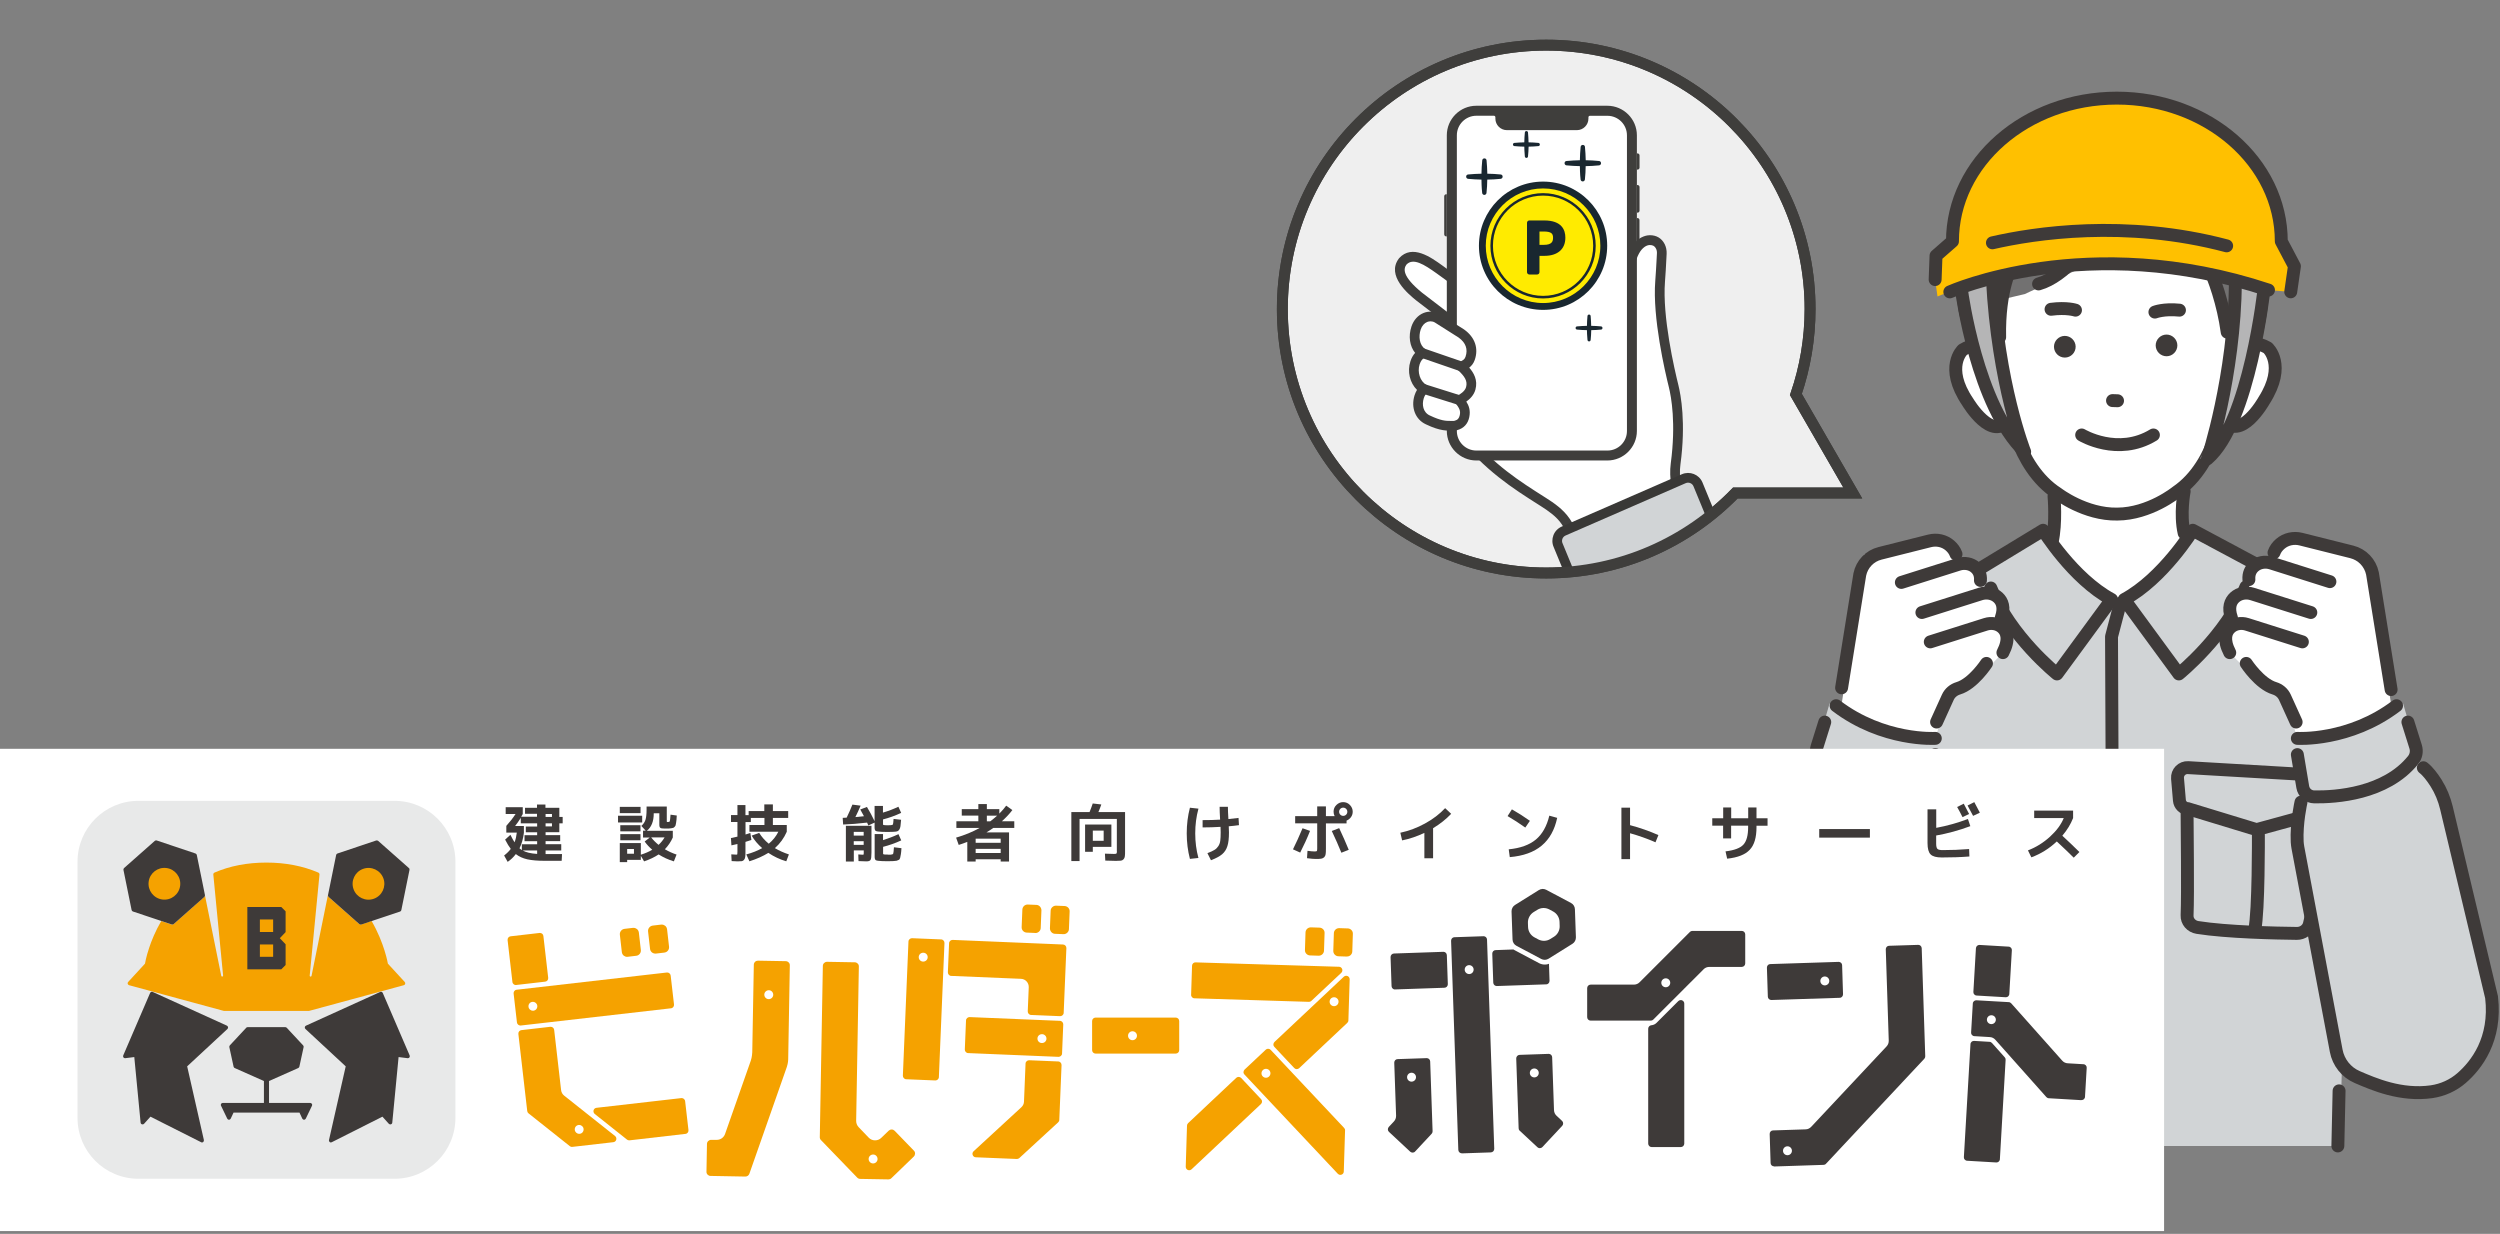 <svg width="774" height="382" viewBox="0 0 774 382" fill="none" xmlns="http://www.w3.org/2000/svg">
<rect x="0" y="0" width="774" height="382" fill="#808080" stroke="none"/>
<g clip-path="url(#clip0_2007_225)">
<path d="M634.54 138.087C634.54 138.087 636.829 158.357 634.42 167.535L628.474 167.825L638.367 216.961L656.12 253.16L675.6 211.065L679.564 170.252L675.429 165.911C675.429 165.911 675.019 154.699 677.052 144.017L650.772 134.669L634.54 138.087Z" fill="white"/>
<path d="M703.417 109.562C698.957 104.076 692.909 107.716 692.909 107.716L683.272 82.285H666.27L648.79 77.517L632.66 70.663L623.911 86.831L616.017 109.989C616.017 109.989 610.31 104.503 606.004 110.126C606.004 110.126 600.383 122.432 616.923 133.558C616.923 133.558 621.4 132.43 622.476 130.481C622.476 130.481 627.944 159.963 655.112 158.904C679.478 159.912 687.338 130.157 687.338 130.157C688.466 132.088 692.618 132.601 692.618 132.601C710.354 121.133 703.417 109.562 703.417 109.562Z" fill="white"/>
<path d="M694.993 105.973C694.993 105.973 709.944 75.944 677.496 56.58C677.496 56.58 650.499 36.755 637.752 52.376C637.752 52.376 604.074 56.409 607.628 89.344L609.2 107.511L694.993 105.973Z" fill="white"/>
<path d="M642.57 96.026C642.57 96.026 639.854 95.12 635.001 95.753" stroke="#3E3A39" stroke-width="4" stroke-miterlimit="10" stroke-linecap="round" stroke-linejoin="round"/>
<path d="M667.159 96.624C667.159 96.624 669.91 95.531 674.762 96.026" stroke="#3E3A39" stroke-width="4" stroke-miterlimit="10" stroke-linecap="round" stroke-linejoin="round"/>
<path d="M670.798 110.297C668.953 110.314 667.432 108.827 667.398 106.981C667.381 105.136 668.867 103.615 670.713 103.58C672.558 103.563 674.079 105.05 674.113 106.896C674.13 108.742 672.643 110.28 670.798 110.297Z" fill="#3E3A39"/>
<path d="M639.307 110.707C637.461 110.724 635.941 109.237 635.907 107.392C635.889 105.546 637.376 104.025 639.221 103.991C641.067 103.973 642.588 105.46 642.622 107.306C642.639 109.152 641.152 110.69 639.307 110.707Z" fill="#3E3A39"/>
<path d="M655.591 124.072L654.036 124.021" stroke="#3E3A39" stroke-width="4" stroke-miterlimit="10" stroke-linecap="round"/>
<path d="M635.924 153.64C635.924 153.64 636.675 161.946 635.326 167.825" stroke="#3E3A39" stroke-width="4" stroke-miterlimit="10" stroke-linecap="round" stroke-linejoin="round"/>
<path d="M676.215 152.119C676.215 152.119 674.848 159.177 676.215 165.056" stroke="#3E3A39" stroke-width="4" stroke-miterlimit="10" stroke-linecap="round" stroke-linejoin="round"/>
<path d="M688.517 124.021C688.517 124.021 686.774 143.59 673.822 152.358C673.822 152.358 665.518 159.109 655.522 159.16C645.526 159.365 637.051 152.836 637.051 152.836C623.877 144.411 621.622 124.893 621.622 124.893" stroke="#3E3A39" stroke-width="4" stroke-miterlimit="10" stroke-linecap="round" stroke-linejoin="round"/>
<path d="M673.566 70.68C673.566 70.68 662.853 74.85 646.518 81.943L626.833 91.053L620.938 92.437L617.76 109.613L610.071 104.384C610.071 104.384 600.673 72.492 619.879 58.17C619.879 58.17 641.545 33.73 674.147 54.341L685.407 58.255C685.407 58.255 706.954 72.065 698.581 106.452L690.26 109.528C690.26 109.562 686.45 79.909 673.566 70.68Z" fill="#727171"/>
<path d="M679.905 56.41C679.905 56.41 707.518 60.477 698.94 101.632" stroke="#3E3A39" stroke-width="4" stroke-miterlimit="10" stroke-linecap="round" stroke-linejoin="round"/>
<path d="M609.61 72.954C609.61 72.954 604.33 93.445 611.575 104.384" stroke="#3E3A39" stroke-width="4" stroke-miterlimit="10" stroke-linecap="round" stroke-linejoin="round"/>
<path d="M613.54 65.553C613.54 65.553 635.326 31.269 674.13 53.299" stroke="#3E3A39" stroke-width="4" stroke-miterlimit="10" stroke-linecap="round" stroke-linejoin="round"/>
<path d="M678.795 72.954C678.795 72.954 687.082 84.968 689.542 102.828" stroke="#3E3A39" stroke-width="4" stroke-miterlimit="10" stroke-linecap="round" stroke-linejoin="round"/>
<path d="M673.105 70.903C673.105 70.903 667.791 76.918 649.234 80.747" stroke="#3E3A39" stroke-width="4" stroke-miterlimit="10" stroke-linecap="round" stroke-linejoin="round"/>
<path d="M646.518 75.141C646.518 75.141 639.546 85.515 631.139 87.908" stroke="#3E3A39" stroke-width="4" stroke-miterlimit="10" stroke-linecap="round" stroke-linejoin="round"/>
<path d="M693.011 109.015C693.011 109.015 696.121 104.281 702.067 107.682C702.067 107.682 708.031 112.895 700.922 124.038C700.922 124.038 693.541 137.198 688.227 129.678" stroke="#3E3A39" stroke-width="4" stroke-miterlimit="10" stroke-linecap="round" stroke-linejoin="round"/>
<path d="M622.938 82.165C622.938 82.165 618.768 89.446 619.093 104.384" stroke="#3E3A39" stroke-width="4" stroke-miterlimit="10" stroke-linecap="round" stroke-linejoin="round"/>
<path d="M616.684 109.374C616.684 109.374 613.471 104.777 607.662 108.297C607.662 108.297 601.869 113.613 609.217 124.465C609.217 124.465 616.872 137.301 621.946 129.712" stroke="#3E3A39" stroke-width="4" stroke-miterlimit="10" stroke-linecap="round" stroke-linejoin="round"/>
<path d="M607.781 88.455L617.504 86.011C617.504 86.011 619.759 129.559 626.816 139.847C626.833 139.847 611.523 134.464 607.781 88.455Z" fill="#B5B5B6"/>
<path d="M701.11 87.805L692.259 86.028C692.259 86.028 688.141 131.78 681.084 142.069C681.084 142.069 697.368 133.797 701.11 87.805Z" fill="#B5B5B6"/>
<path d="M607.354 90.335C607.354 90.335 612.053 125.679 626.833 139.864C626.833 139.864 618.495 118.877 616.855 86.336" stroke="#3E3A39" stroke-width="4" stroke-miterlimit="10" stroke-linecap="round" stroke-linejoin="round"/>
<path d="M701.008 89.002C701.008 89.002 696.531 130.806 683.408 142.069C683.408 142.069 691.832 116.775 692.106 86.78" stroke="#3E3A39" stroke-width="4" stroke-miterlimit="10" stroke-linecap="round" stroke-linejoin="round"/>
<path d="M709.192 90.369L710.337 82.439L706.271 74.731C706.271 50.24 683.477 30.397 655.369 30.397C627.261 30.397 604.467 50.24 604.467 74.731L599.375 79.192L599.101 86.575L599.853 91.788C599.853 91.788 623.843 81.089 658.034 81.67C658.034 81.67 685.356 80.952 702.324 89.805L709.192 90.369Z" fill="#FFC000"/>
<path d="M603.663 90.369C603.663 90.369 646.244 71.176 702.324 89.805" stroke="#3E3A39" stroke-width="4" stroke-miterlimit="10" stroke-linecap="round"/>
<path d="M616.855 75.175C629.601 72.253 657.983 67.792 689.372 76.115" stroke="#3E3A39" stroke-width="4" stroke-miterlimit="10" stroke-linecap="round" stroke-linejoin="round"/>
<path d="M599.118 86.558L599.392 79.175L604.484 74.714C604.484 50.223 627.278 30.38 655.386 30.38C683.494 30.38 706.288 50.24 706.288 74.714L710.354 82.422L709.21 90.352" stroke="#3E3A39" stroke-width="4" stroke-miterlimit="10" stroke-linecap="round" stroke-linejoin="round"/>
<path d="M644.484 134.669C644.484 134.669 655.659 141.42 666.697 134.669" stroke="#3E3A39" stroke-width="4" stroke-miterlimit="10" stroke-linecap="round" stroke-linejoin="round"/>
<path d="M724.554 295.58L726.621 214.193L675.514 199.05L656.223 227.438L636.265 207.955L578.067 230.412L581.86 252.083L585.004 354.8H724.144C725.203 333.504 725.784 310.466 724.554 295.58Z" fill="#D1D4D6"/>
<path d="M629.311 164.168L578.597 196.606C578.597 196.606 577.657 205.425 573.642 233.027L555.034 273.584L557.7 315.388C557.7 315.388 561.937 340.46 581.485 339.828L663.587 321.165L703.759 179.823L678.914 165.056L653.506 189.103C653.506 189.103 643.886 178.592 629.311 164.168Z" fill="#D1D4D6"/>
<path d="M589.806 244.085L590.541 248.887C590.694 249.844 591.532 250.545 592.506 250.477L608.755 254.92L629.994 248.443C631.396 248.375 632.523 247.264 632.643 245.862L633.224 239.077C633.378 237.197 631.84 235.625 629.96 235.727L589.003 238.12" stroke="#3E3A39" stroke-width="4" stroke-miterlimit="10" stroke-linecap="round"/>
<path d="M608.191 256.647C608.191 256.647 608.089 280.198 609.319 285.923" stroke="#3E3A39" stroke-width="4" stroke-miterlimit="10" stroke-linecap="round"/>
<path d="M590.387 256.39C590.387 256.39 589.772 274.25 592.403 284.231C592.847 285.906 594.454 287.068 596.265 287.051C602.604 286.983 617.914 286.658 627.055 285.205C628.969 284.898 630.336 283.291 630.251 281.463C629.96 274.455 630.251 254.134 630.251 249.725" stroke="#3E3A39" stroke-width="4" stroke-miterlimit="10" stroke-linecap="round"/>
<path d="M589.413 257.501C589.413 257.501 590.113 261.859 590.113 264.662" stroke="#3E3A39" stroke-width="4" stroke-miterlimit="10" stroke-linecap="round"/>
<path d="M611.626 176.866L632.54 164.168C632.54 164.168 641.733 179.122 653.745 185.6L636.846 208.655C636.846 208.655 622.408 197.136 616.359 182.045" stroke="#3E3A39" stroke-width="4" stroke-miterlimit="10" stroke-linecap="round" stroke-linejoin="round"/>
<path d="M698.462 174.644L678.88 164.168C678.88 164.168 669.687 179.122 657.675 185.6L674.574 208.655C674.574 208.655 689.286 196.794 695.335 181.686" stroke="#3E3A39" stroke-width="4" stroke-miterlimit="10" stroke-linecap="round" stroke-linejoin="round"/>
<path d="M656.428 186.813L653.728 197.085L654.412 354.783" stroke="#3E3A39" stroke-width="4" stroke-miterlimit="10" stroke-linecap="round" stroke-linejoin="round"/>
<path d="M580.049 226.908L584.714 267.004" stroke="#3E3A39" stroke-width="4" stroke-miterlimit="10" stroke-linecap="round" stroke-linejoin="round"/>
<path d="M722.469 221.918C722.469 221.918 714.592 237.026 715.6 249.417" stroke="#3E3A39" stroke-width="4" stroke-miterlimit="10" stroke-linecap="round" stroke-linejoin="round"/>
<path d="M585.124 339.623C585.124 339.623 585.09 345.912 585.056 354.783" stroke="#3E3A39" stroke-width="4" stroke-miterlimit="10" stroke-linecap="round" stroke-linejoin="round"/>
<path d="M724.178 337.726C724.178 337.726 724.024 345.126 723.802 354.783" stroke="#3E3A39" stroke-width="4" stroke-miterlimit="10" stroke-linecap="round" stroke-linejoin="round"/>
<path d="M717.582 246.016L716.847 250.819C716.694 251.776 715.856 252.476 714.882 252.408L698.633 256.852L677.394 250.374C675.993 250.306 674.865 249.195 674.745 247.793L674.164 241.008C674.01 239.128 675.548 237.556 677.428 237.659L718.385 240.051" stroke="#3E3A39" stroke-width="4" stroke-miterlimit="10" stroke-linecap="round"/>
<path d="M699.197 258.578C699.197 258.578 699.299 282.129 698.069 287.855" stroke="#3E3A39" stroke-width="4" stroke-miterlimit="10" stroke-linecap="round"/>
<path d="M716.984 258.321C716.984 258.321 717.599 276.181 714.968 286.163C714.524 287.837 712.917 289 711.106 288.983C704.767 288.914 689.457 288.589 680.316 287.137C678.402 286.829 677.035 285.223 677.12 283.394C677.411 276.387 677.12 256.065 677.12 251.656" stroke="#3E3A39" stroke-width="4" stroke-miterlimit="10" stroke-linecap="round"/>
<path d="M740.291 218.089L733.165 171.619L709.688 166.748C709.688 166.748 703.28 167.381 703.434 174.012C703.434 174.012 695.967 173.79 696.258 183.685C696.258 183.685 689.167 182.933 692.14 192.778C692.14 192.778 686.791 196.384 690.363 202.075L696.292 208.16L707.415 215.885L711.277 228.6C711.26 228.6 733.251 232.6 740.291 218.089Z" fill="white"/>
<path d="M743.999 217.799C729.389 228.942 708.509 229.506 708.509 229.506L712.935 243.658C713.225 245.401 714.712 246.7 716.489 246.717C723.067 246.819 738.582 245.862 747.091 235.317C748.031 234.155 748.322 232.6 747.877 231.181L743.999 217.799Z" fill="#D1D4D6"/>
<path d="M748.082 235.129C749.501 236.206 753.089 240.684 754.217 242.461C755.703 244.803 756.763 247.4 757.412 250.118L771.389 308.757C772.927 321.865 766.639 329.83 762.111 333.778C759.496 336.051 756.25 337.538 752.815 338.016C743.349 339.367 734.857 335.658 729.782 333.47C726.399 332.017 723.973 328.958 723.289 325.335L711.431 262.457C711.311 261.859 711.226 261.244 711.209 260.646C710.918 254.801 711.26 246.717 711.26 246.717L735.062 243.213L748.082 235.129Z" fill="#D1D4D6"/>
<path d="M711.26 228.6C711.26 228.6 727.356 229.626 741.965 218.483" stroke="#3E3A39" stroke-width="4" stroke-miterlimit="10" stroke-linecap="round"/>
<path d="M711.26 233.625L712.935 243.657C713.225 245.401 714.712 246.7 716.489 246.717C723.067 246.819 738.582 245.862 747.091 235.317C748.031 234.155 748.322 232.6 747.877 231.181L745.485 223.559" stroke="#3E3A39" stroke-width="4" stroke-miterlimit="10" stroke-linecap="round"/>
<path d="M712.388 248.34C712.388 248.34 710.918 254.784 711.209 260.629C711.243 261.244 711.328 261.842 711.431 262.44L723.289 325.318C723.973 328.941 726.399 332 729.782 333.453C734.857 335.641 743.349 339.349 752.815 337.999C756.25 337.504 759.496 336.034 762.111 333.761C766.656 329.813 772.927 321.831 771.389 308.74L757.412 250.101C756.763 247.4 755.703 244.803 754.217 242.444C753.089 240.667 751.671 238.769 750.269 237.693" stroke="#3E3A39" stroke-width="4" stroke-miterlimit="10" stroke-linecap="round"/>
<path d="M740.291 213.492L734.515 177.55C733.832 174.268 731.337 171.671 728.108 170.867L712.371 166.919C710.115 166.355 707.706 166.868 705.963 168.389C705.143 169.09 704.425 169.996 704.032 171.124" stroke="#3E3A39" stroke-width="4" stroke-miterlimit="10" stroke-linecap="round"/>
<path d="M721.341 180.079L703.195 174.337C701.315 173.739 699.214 174.08 697.761 175.413C696.839 176.268 696.121 177.55 696.258 179.447" stroke="#3E3A39" stroke-width="4" stroke-miterlimit="10" stroke-linecap="round"/>
<path d="M715.429 189.633L697.283 183.891C695.403 183.292 693.302 183.634 691.849 184.967C690.585 186.129 689.73 188.078 690.858 191.291" stroke="#3E3A39" stroke-width="4" stroke-miterlimit="10" stroke-linecap="round"/>
<path d="M712.815 198.725L695.643 193.291C693.865 192.727 691.866 193.051 690.499 194.316C689.081 195.615 688.21 197.956 690.328 202.058" stroke="#3E3A39" stroke-width="4" stroke-miterlimit="10" stroke-linecap="round"/>
<path d="M695.437 205.391C695.437 205.391 699.573 211.732 704.169 213.099C705.587 213.526 706.783 214.517 707.398 215.868L710.884 223.541" stroke="#3E3A39" stroke-width="4" stroke-miterlimit="10" stroke-linecap="round"/>
<path d="M570.156 218.089L577.281 171.619L600.759 166.748C600.759 166.748 607.166 167.381 607.012 174.012C607.012 174.012 614.479 173.79 614.189 183.685C614.189 183.685 621.28 182.933 618.307 192.778C618.307 192.778 623.655 196.384 620.084 202.075L614.155 208.16L603.031 215.885L599.17 228.6C599.17 228.6 577.179 232.6 570.156 218.089Z" fill="white"/>
<path d="M566.431 217.799C581.04 228.942 601.921 229.506 601.921 229.506L597.495 243.658C597.205 245.401 595.718 246.7 593.941 246.717C587.362 246.819 571.848 245.862 563.338 235.317C562.398 234.155 562.108 232.6 562.552 231.181L566.431 217.799Z" fill="#D1D4D6"/>
<path d="M562.364 235.129C560.946 236.206 557.358 240.684 556.23 242.461C554.743 244.803 553.684 247.4 553.035 250.118L539.058 308.757C537.52 321.865 543.808 329.83 548.336 333.778C550.95 336.051 554.197 337.538 557.631 338.016C567.097 339.367 575.59 335.658 580.664 333.47C584.048 332.017 586.474 328.958 587.157 325.335L599.016 262.457C599.135 261.859 599.221 261.244 599.238 260.646C599.528 254.801 599.187 246.717 599.187 246.717L575.385 243.213L562.364 235.129Z" fill="#D1D4D6"/>
<path d="M599.17 228.6C599.17 228.6 583.074 229.626 568.464 218.483" stroke="#3E3A39" stroke-width="4" stroke-miterlimit="10" stroke-linecap="round"/>
<path d="M599.17 233.625L597.495 243.657C597.205 245.401 595.718 246.7 593.941 246.717C587.362 246.819 571.848 245.862 563.338 235.317C562.398 234.155 562.108 232.6 562.552 231.181L564.944 223.559" stroke="#3E3A39" stroke-width="4" stroke-miterlimit="10" stroke-linecap="round"/>
<path d="M598.059 248.34C598.059 248.34 599.528 254.784 599.238 260.629C599.204 261.244 599.118 261.842 599.016 262.44L587.157 325.318C586.474 328.941 584.048 332 580.664 333.453C575.59 335.641 567.097 339.349 557.631 337.999C554.197 337.504 550.95 336.034 548.336 333.761C543.791 329.813 537.52 321.831 539.058 308.74L553.035 250.118C553.684 247.417 554.743 244.82 556.23 242.461C557.358 240.684 558.776 238.787 560.177 237.71" stroke="#3E3A39" stroke-width="4" stroke-miterlimit="10" stroke-linecap="round"/>
<path d="M570.156 212.945L575.795 177.84C576.461 174.644 578.887 172.098 582.066 171.312L597.427 167.449C599.631 166.902 601.972 167.398 603.681 168.885C604.467 169.568 605.184 170.457 605.577 171.551" stroke="#3E3A39" stroke-width="4" stroke-miterlimit="10" stroke-linecap="round"/>
<path d="M588.661 180.319L606.38 174.713C608.209 174.132 610.276 174.473 611.677 175.772C612.583 176.61 613.283 177.857 613.147 179.703" stroke="#3E3A39" stroke-width="4" stroke-miterlimit="10" stroke-linecap="round"/>
<path d="M595.017 189.633L613.164 183.891C615.043 183.292 617.145 183.634 618.597 184.967C619.862 186.129 620.716 188.078 619.588 191.291" stroke="#3E3A39" stroke-width="4" stroke-miterlimit="10" stroke-linecap="round"/>
<path d="M597.615 198.725L614.787 193.291C616.564 192.727 618.563 193.051 619.93 194.316C621.348 195.615 622.22 197.956 620.101 202.058" stroke="#3E3A39" stroke-width="4" stroke-miterlimit="10" stroke-linecap="round"/>
<path d="M615.009 205.391C615.009 205.391 610.874 211.732 606.278 213.099C604.86 213.526 603.663 214.517 603.048 215.868L599.563 223.541" stroke="#3E3A39" stroke-width="4" stroke-miterlimit="10" stroke-linecap="round"/>
<path d="M478.707 13.975C523.833 13.975 560.399 50.567 560.399 95.687C560.399 104.95 558.844 113.837 556.008 122.126L573.625 152.634H537.264C522.415 167.896 501.671 177.398 478.707 177.398C433.58 177.398 397.014 140.807 397.014 95.687C397.014 50.567 433.597 13.975 478.707 13.975Z" fill="#EFEFEF" stroke="#3F3E3C" stroke-width="3.378" stroke-miterlimit="10"/>
<mask id="mask0_2007_225" style="mask-type:luminance" maskUnits="userSpaceOnUse" x="397" y="13" width="177" height="165">
<path d="M478.707 13.975C523.833 13.975 560.399 50.567 560.399 95.687C560.399 104.95 558.844 113.837 556.008 122.126L573.625 152.634H537.264C522.415 167.896 501.671 177.398 478.707 177.398C433.58 177.398 397.014 140.807 397.014 95.687C397.014 50.567 433.597 13.975 478.707 13.975Z" fill="white"/>
</mask>
<g mask="url(#mask0_2007_225)">
<path d="M491.026 173.707C491.026 173.707 487.711 165.811 484.721 161.418C482.961 158.82 480.381 157.026 477.733 155.351C469.087 149.882 460.97 144.772 451.829 133.492L500.663 112.983C500.663 112.983 504.012 101.378 504.012 88.525C504.012 77.553 507.976 74.357 510.745 74.323C512.573 74.306 513.513 75.297 513.991 76.237C514.35 76.938 514.504 77.741 514.452 78.544C514.299 81.347 514.213 83.655 513.94 87.09C513.154 97.122 516.178 111.803 518.109 119.546C519.373 124.604 520.159 132.996 518.724 143.61C517.528 152.497 523.098 162.307 523.098 162.307L491.026 173.707Z" fill="white"/>
<path d="M491.026 175.211C490.445 175.211 489.881 174.869 489.642 174.288C489.608 174.202 486.344 166.477 483.491 162.273C481.851 159.863 479.356 158.171 476.947 156.633L476.81 156.547C468.13 151.044 459.928 145.866 450.684 134.466C450.393 134.107 450.274 133.611 450.393 133.15C450.513 132.688 450.838 132.312 451.265 132.124L499.433 111.889C500.134 109.24 502.543 99.259 502.543 88.525C502.543 73.674 509.378 72.836 510.762 72.819C510.779 72.819 510.813 72.819 510.83 72.819C512.846 72.819 514.452 73.776 515.358 75.536C515.836 76.459 516.042 77.519 515.99 78.613C515.939 79.382 515.905 80.117 515.871 80.835C515.768 82.715 515.683 84.68 515.478 87.192C514.623 98.062 518.434 114.418 519.613 119.17C520.382 122.28 522.005 130.877 520.262 143.798C519.134 152.087 524.397 161.487 524.448 161.572C524.858 162.29 524.602 163.213 523.884 163.623C523.167 164.033 522.244 163.777 521.834 163.059C521.595 162.632 516.024 152.702 517.272 143.422C518.929 131.014 517.408 122.844 516.691 119.922C515.478 115.051 511.582 98.302 512.47 86.987C512.658 84.509 512.761 82.663 512.863 80.715C512.898 79.98 512.932 79.245 512.983 78.476C513.017 77.912 512.915 77.382 512.692 76.955C512.299 76.186 511.719 75.861 510.796 75.861C508.848 75.878 505.55 78.579 505.55 88.56C505.55 101.48 502.269 112.966 502.133 113.444C502.013 113.888 501.688 114.23 501.278 114.418L454.289 134.124C462.73 144.088 470.351 148.908 478.416 154.018L478.553 154.103C481.116 155.727 484.003 157.692 485.968 160.598C489.01 165.059 492.274 172.818 492.41 173.143C492.735 173.912 492.376 174.783 491.607 175.108C491.419 175.176 491.214 175.211 491.026 175.211Z" fill="#3F3E3C"/>
<path d="M470.129 101.139L445.66 83.45C442.192 80.937 437.407 77.502 434.246 80.971C431.752 84.321 434.861 88.15 439.287 91.773L463.499 110.334L470.129 101.139Z" fill="white"/>
<path d="M463.516 111.855C463.192 111.855 462.867 111.752 462.594 111.547L438.398 92.969C436.075 91.072 429.12 85.364 433.067 80.066C433.101 80.031 433.119 79.997 433.153 79.946C437.219 75.468 443.063 79.689 446.549 82.202L471.017 99.925C471.684 100.404 471.838 101.344 471.359 102.027L464.746 111.222C464.507 111.547 464.148 111.769 463.738 111.838C463.653 111.838 463.585 111.855 463.516 111.855ZM435.425 81.928C434.503 83.227 434.058 85.535 440.261 90.611L463.209 108.197L468.044 101.463L444.789 84.646C440.893 81.86 437.51 79.724 435.425 81.928Z" fill="#3F3E3C"/>
<path d="M497.639 140.619C501.62 140.619 504.85 137.388 504.85 133.406V41.884C504.85 37.902 501.62 34.672 497.639 34.672H457.092C453.11 34.672 449.881 37.902 449.881 41.884V133.423C449.881 137.405 453.11 140.636 457.092 140.636H497.639V140.619Z" fill="white"/>
<path d="M447.933 41.884V133.423C447.933 138.448 452.051 142.567 457.074 142.567H497.639C502.662 142.567 506.78 138.448 506.78 133.423V41.884C506.78 36.86 502.662 32.741 497.639 32.741H457.092C452.051 32.724 447.933 36.843 447.933 41.884ZM451.043 41.884C451.043 38.552 453.742 35.834 457.092 35.834H462.508C462.764 35.834 462.969 36.039 462.969 36.296V36.723C462.969 38.688 464.576 40.295 466.541 40.295H488.207C490.172 40.295 491.778 38.688 491.778 36.723V36.313C491.778 36.056 491.983 35.851 492.239 35.851H497.656C500.988 35.851 503.705 38.552 503.705 41.901V133.44C503.705 136.773 501.005 139.491 497.656 139.491H457.092C453.76 139.491 451.043 136.79 451.043 133.44V41.884Z" fill="#3F3E3C"/>
<path d="M506.797 52.515H506.968C507.327 52.515 507.601 52.224 507.601 51.883V48.123C507.601 47.764 507.31 47.49 506.968 47.49H506.797V52.515Z" fill="#3F3E3C"/>
<path d="M506.797 65.846H506.968C507.327 65.846 507.601 65.555 507.601 65.213V57.916C507.601 57.557 507.31 57.283 506.968 57.283H506.797V65.846Z" fill="#3F3E3C"/>
<path d="M447.933 60.138H447.762C447.403 60.138 447.13 60.428 447.13 60.77V72.563C447.13 72.921 447.42 73.195 447.762 73.195H447.933V60.138Z" fill="#3F3E3C"/>
<path d="M506.78 76.118H506.951C507.31 76.118 507.583 75.827 507.583 75.485V68.136C507.583 67.777 507.293 67.504 506.951 67.504H506.78V76.118Z" fill="#3F3E3C"/>
<path d="M442.072 130.005C439.321 128.723 438.518 125.664 439.389 122.878C439.714 121.853 440.21 121.032 440.91 120.468C438.296 119.067 437.117 115.375 438.125 112.316C438.603 110.863 439.372 109.923 440.483 109.342C438.074 107.821 437.459 104.471 438.45 101.532C439.475 98.472 442.431 97.139 445.045 98.541L452.495 103.258C455.212 105.223 456.254 107.889 455.212 110.949C454.699 112.453 453.64 112.914 452.478 113.478C454.289 115.187 456.22 117.238 455.4 120.246C454.87 122.229 452.922 123.305 451.88 123.904C453.025 125.442 453.93 126.672 453.469 128.843C453.127 130.518 452.136 131.355 450.821 131.714C450.445 131.817 450.052 131.851 449.659 131.834C448.258 131.783 446.515 132.141 442.072 130.005Z" fill="white"/>
<path d="M449.83 133.338C449.744 133.338 449.659 133.338 449.573 133.338C448.155 133.269 446.122 133.611 441.423 131.355C438.193 129.851 436.775 126.177 437.937 122.417C438.142 121.784 438.398 121.203 438.706 120.708C436.519 118.605 435.613 115.033 436.673 111.837C437.014 110.795 437.493 109.94 438.125 109.257C436.45 107.206 435.972 104.095 436.997 101.053C437.664 99.088 439.031 97.567 440.773 96.883C442.38 96.251 444.157 96.37 445.729 97.225C445.763 97.242 445.797 97.259 445.814 97.276L453.264 101.993C453.281 102.01 453.315 102.027 453.332 102.044C456.647 104.42 457.826 107.855 456.579 111.444C456.186 112.572 455.554 113.29 454.87 113.82C456.254 115.392 457.604 117.665 456.784 120.639C456.306 122.383 455.058 123.562 453.965 124.331C454.768 125.596 455.314 127.065 454.887 129.151C454.46 131.236 453.162 132.62 451.162 133.167C450.769 133.287 450.308 133.338 449.83 133.338ZM442.892 99.481C442.551 99.481 442.209 99.549 441.884 99.669C440.979 100.028 440.227 100.882 439.851 102.01C439.133 104.129 439.407 106.881 441.269 108.077C441.73 108.368 441.987 108.881 441.97 109.411C441.952 109.957 441.628 110.436 441.149 110.675C440.38 111.068 439.885 111.718 439.526 112.777C438.723 115.187 439.68 118.093 441.594 119.135C442.038 119.375 442.328 119.819 442.38 120.315C442.431 120.81 442.226 121.306 441.833 121.631C441.389 121.989 441.03 122.571 440.791 123.323C440.193 125.254 440.534 127.647 442.67 128.638H442.687C446.173 130.313 447.728 130.313 448.975 130.313C449.214 130.313 449.454 130.313 449.676 130.33C449.932 130.347 450.171 130.313 450.376 130.261C451.299 130.005 451.743 129.509 451.948 128.535C452.256 127.083 451.76 126.331 450.616 124.792C450.359 124.451 450.257 124.006 450.359 123.596C450.445 123.169 450.718 122.81 451.077 122.605C452.017 122.075 453.52 121.203 453.896 119.853C454.426 117.905 453.418 116.486 451.384 114.572C451.026 114.23 450.855 113.735 450.94 113.239C451.026 112.743 451.333 112.333 451.777 112.111L451.846 112.077C452.974 111.547 453.435 111.291 453.725 110.453C454.528 108.129 453.811 106.112 451.59 104.505L444.225 99.84C443.832 99.6 443.354 99.481 442.892 99.481Z" fill="#3F3E3C"/>
<path d="M452.478 114.982C452.324 114.982 452.153 114.948 451.983 114.897L439.987 110.761C439.201 110.487 438.791 109.633 439.048 108.847C439.321 108.06 440.175 107.65 440.961 107.907L452.956 112.043C453.742 112.316 454.153 113.171 453.896 113.957C453.674 114.589 453.093 114.982 452.478 114.982Z" fill="#3F3E3C"/>
<path d="M451.88 125.408C451.726 125.408 451.572 125.391 451.436 125.339L440.466 121.887C439.68 121.631 439.236 120.793 439.475 120.007C439.731 119.221 440.568 118.776 441.354 119.016L452.324 122.468C453.11 122.724 453.555 123.562 453.315 124.348C453.11 124.998 452.512 125.408 451.88 125.408Z" fill="#3F3E3C"/>
<path d="M487.523 181.244L482.397 168.802C481.663 167.11 482.431 165.127 484.123 164.392L521.304 148.19C522.996 147.455 524.944 148.224 525.696 149.916L530.839 162.392L487.523 181.244Z" fill="#D1D4D6"/>
<path d="M486.139 181.808L481.013 169.366C480.501 168.203 480.484 166.887 480.945 165.691C481.423 164.478 482.329 163.538 483.525 163.025L520.706 146.823C523.15 145.763 526.003 146.874 527.063 149.318L532.206 161.828L529.421 162.974L524.277 150.497C523.884 149.608 522.808 149.181 521.885 149.591L484.704 165.794C484.26 165.982 483.901 166.358 483.73 166.802C483.559 167.263 483.559 167.759 483.764 168.203L488.907 180.68L486.139 181.808Z" fill="#393836"/>
</g>
<path d="M493.742 85.946C499.183 77.104 496.428 65.523 487.588 60.081C478.748 54.638 467.17 57.394 461.729 66.236C456.287 75.078 459.043 86.658 467.883 92.101C476.723 97.544 488.3 94.788 493.742 85.946Z" fill="#FFEB00"/>
<path d="M477.733 95.941C466.78 95.941 457.878 87.036 457.878 76.081C457.878 65.126 466.78 56.221 477.733 56.221C488.685 56.221 497.588 65.126 497.588 76.081C497.588 87.036 488.685 95.941 477.733 95.941ZM477.733 58.341C467.959 58.341 459.996 66.305 459.996 76.081C459.996 85.857 467.959 93.821 477.733 93.821C487.506 93.821 495.469 85.857 495.469 76.081C495.486 66.305 487.523 58.341 477.733 58.341Z" fill="#192730"/>
<path d="M478.108 68.254H473.495C473.085 68.254 472.76 68.578 472.76 68.988V84.251C472.76 84.661 473.085 84.986 473.495 84.986H475.887C476.297 84.986 476.622 84.661 476.622 84.251V79.209H478.177C482.226 79.209 484.636 77.124 484.636 73.603C484.653 71.176 483.508 68.254 478.108 68.254ZM480.825 73.603C480.825 74.748 480.484 75.808 477.955 75.808H476.622V71.672H477.869C480.347 71.672 480.825 72.355 480.825 73.603Z" fill="#192730"/>
<path d="M477.733 92.403C468.745 92.403 461.432 85.088 461.432 76.098C461.432 67.108 468.745 59.794 477.733 59.794C486.72 59.794 494.034 67.108 494.034 76.098C494.051 85.071 486.737 92.403 477.733 92.403ZM477.733 60.562C469.172 60.562 462.218 67.519 462.218 76.081C462.218 84.644 469.172 91.6 477.733 91.6C486.293 91.6 493.248 84.644 493.248 76.081C493.248 67.519 486.293 60.562 477.733 60.562Z" fill="#192730"/>
<path d="M476.297 44.241C475.272 44.138 474.247 44.087 473.239 44.07C473.222 43.044 473.153 42.019 473.068 41.011C472.999 40.429 472.162 40.429 472.094 41.011C471.991 42.036 471.94 43.061 471.923 44.07C470.898 44.087 469.873 44.155 468.847 44.241C468.266 44.309 468.266 45.164 468.847 45.232C469.873 45.334 470.898 45.386 471.923 45.403C471.923 45.796 471.94 46.206 471.957 46.599C471.991 47.215 472.026 47.847 472.094 48.462C472.128 48.684 472.299 48.855 472.521 48.889C472.794 48.924 473.034 48.736 473.068 48.462C473.17 47.437 473.239 46.428 473.256 45.403C474.281 45.386 475.289 45.334 476.314 45.232C476.878 45.164 476.878 44.326 476.297 44.241Z" fill="#192730"/>
<path d="M495.691 101.051C494.666 100.948 493.641 100.897 492.632 100.88C492.615 99.855 492.547 98.829 492.462 97.821C492.393 97.24 491.556 97.24 491.488 97.821C491.385 98.846 491.334 99.872 491.317 100.88C490.291 100.897 489.266 100.965 488.241 101.051C487.66 101.119 487.66 101.974 488.241 102.042C489.266 102.145 490.291 102.196 491.317 102.213C491.317 102.606 491.334 103.016 491.351 103.409C491.385 104.025 491.419 104.657 491.488 105.272C491.522 105.495 491.693 105.665 491.915 105.7C492.188 105.734 492.427 105.546 492.462 105.272C492.564 104.247 492.632 103.239 492.649 102.213C493.675 102.196 494.683 102.145 495.708 102.042C496.272 101.974 496.272 101.119 495.691 101.051Z" fill="#192730"/>
<path d="M464.627 54.017C463.243 53.88 461.859 53.795 460.475 53.778C460.441 52.393 460.372 51.009 460.236 49.624C460.15 48.838 459.005 48.838 458.903 49.624C458.749 51.009 458.698 52.393 458.664 53.778C457.279 53.812 455.895 53.88 454.511 54.017C453.725 54.102 453.725 55.264 454.511 55.367C455.895 55.504 457.279 55.572 458.664 55.606C458.664 56.153 458.681 56.683 458.698 57.23C458.732 58.067 458.783 58.922 458.886 59.759C458.92 60.05 459.159 60.306 459.467 60.34C459.825 60.392 460.167 60.118 460.218 59.759C460.372 58.375 460.441 56.991 460.458 55.606C461.842 55.589 463.226 55.504 464.61 55.367C465.413 55.264 465.413 54.102 464.627 54.017Z" fill="#192730"/>
<path d="M495.093 49.847C493.709 49.71 492.325 49.624 490.941 49.607C490.907 48.223 490.838 46.839 490.702 45.454C490.616 44.668 489.471 44.668 489.369 45.454C489.215 46.839 489.164 48.223 489.13 49.607C487.746 49.642 486.361 49.71 484.977 49.847C484.191 49.932 484.191 51.094 484.977 51.197C486.361 51.334 487.746 51.402 489.13 51.436C489.13 51.983 489.147 52.513 489.164 53.06C489.198 53.897 489.249 54.752 489.352 55.589C489.386 55.88 489.625 56.136 489.933 56.17C490.291 56.221 490.633 55.948 490.684 55.589C490.838 54.205 490.907 52.82 490.924 51.436C492.308 51.419 493.692 51.334 495.076 51.197C495.879 51.111 495.879 49.949 495.093 49.847Z" fill="#192730"/>
<path d="M478.707 13.975C523.833 13.975 560.399 50.567 560.399 95.687C560.399 104.95 558.844 113.837 556.008 122.126L573.625 152.634H537.264C522.415 167.896 501.671 177.398 478.707 177.398C433.58 177.398 397.014 140.807 397.014 95.687C397.014 50.567 433.597 13.975 478.707 13.975Z" stroke="#3F3E3C" stroke-width="3.378" stroke-miterlimit="10"/>
<rect width="670" height="149.308" transform="translate(0 231.832)" fill="white"/>
<g clip-path="url(#clip1_2007_225)">
<path d="M329.273 289.217L326.64 289.107C326.201 289.107 325.806 288.91 325.499 288.58C325.213 288.251 325.06 287.834 325.06 287.417L325.279 281.976C325.279 281.537 325.477 281.142 325.806 280.834C326.113 280.549 326.508 280.396 326.903 280.396C326.925 280.396 326.947 280.396 326.969 280.396L329.602 280.505C330.502 280.549 331.204 281.295 331.16 282.195L330.941 287.637C330.941 288.076 330.743 288.471 330.414 288.778C330.107 289.063 329.712 289.217 329.317 289.217C329.295 289.217 329.273 289.217 329.251 289.217H329.273Z" fill="#F5A200"/>
<path d="M320.496 288.844L317.862 288.734C316.963 288.69 316.261 287.944 316.304 287.044L316.524 281.603C316.568 280.725 317.27 280.045 318.148 280.045C318.17 280.045 318.192 280.045 318.214 280.045L320.847 280.154C321.286 280.154 321.681 280.352 321.988 280.681C322.273 281.01 322.427 281.427 322.427 281.844L322.207 287.286C322.207 287.725 322.01 288.12 321.681 288.427C321.373 288.712 320.978 288.866 320.583 288.866C320.561 288.866 320.539 288.866 320.518 288.866L320.496 288.844Z" fill="#F5A200"/>
<path d="M202.88 295.229C202.047 295.229 201.344 294.615 201.257 293.781L200.642 288.383C200.598 287.944 200.708 287.527 200.993 287.176C201.279 286.825 201.652 286.627 202.09 286.562L204.702 286.254C204.702 286.254 204.833 286.254 204.899 286.254C205.272 286.254 205.623 286.386 205.909 286.606C206.26 286.869 206.457 287.264 206.523 287.703L207.137 293.101C207.181 293.54 207.072 293.956 206.786 294.308C206.523 294.659 206.128 294.856 205.689 294.922L203.078 295.229C203.078 295.229 202.946 295.229 202.88 295.229Z" fill="#F5A200"/>
<path d="M194.147 296.239C193.774 296.239 193.423 296.107 193.138 295.887C192.787 295.624 192.589 295.229 192.523 294.79L191.909 289.392C191.865 288.953 191.975 288.536 192.26 288.185C192.523 287.834 192.918 287.637 193.357 287.571L195.968 287.264C195.968 287.264 196.1 287.264 196.166 287.264C196.539 287.264 196.89 287.395 197.175 287.615C197.526 287.878 197.724 288.273 197.79 288.712L198.404 294.11C198.514 295.01 197.855 295.822 196.978 295.909L194.366 296.217C194.366 296.217 194.235 296.217 194.169 296.217L194.147 296.239Z" fill="#F5A200"/>
<path d="M417.001 296.151L414.368 296.063C413.469 296.041 412.766 295.273 412.788 294.373L412.964 288.932C412.964 288.493 413.161 288.098 413.469 287.79C413.776 287.505 414.171 287.352 414.588 287.352H414.632L417.265 287.439C417.704 287.439 418.099 287.637 418.406 287.944C418.713 288.273 418.867 288.668 418.845 289.107L418.669 294.549C418.669 294.988 418.472 295.383 418.164 295.69C417.857 295.975 417.462 296.129 417.045 296.129H417.001V296.151Z" fill="#F5A200"/>
<path d="M408.224 295.887L405.591 295.8C405.152 295.8 404.757 295.602 404.45 295.295C404.143 294.966 403.989 294.571 404.011 294.132L404.187 288.69C404.209 287.812 404.933 287.11 405.832 287.11H405.876L408.509 287.198C408.948 287.198 409.343 287.395 409.651 287.703C409.958 288.01 410.111 288.427 410.089 288.866L409.914 294.308C409.892 295.185 409.146 295.887 408.29 295.887H408.246H408.224Z" fill="#F5A200"/>
<path d="M364.009 315.044H339.191C338.597 315.044 338.116 315.525 338.116 316.119V325.116C338.116 325.71 338.597 326.191 339.191 326.191H364.009C364.603 326.191 365.084 325.71 365.084 325.116V316.119C365.084 315.525 364.603 315.044 364.009 315.044Z" fill="#F5A200"/>
<path d="M314.834 358.82L302.107 358.294C301.668 358.294 301.295 358.008 301.142 357.592C300.988 357.175 301.098 356.736 301.427 356.429L316.217 342.802C316.721 342.341 317.007 341.727 317.029 341.046L317.511 329.285C317.511 329 317.643 328.736 317.862 328.539C318.06 328.363 318.323 328.254 318.587 328.254H318.63L327.627 328.627C327.912 328.627 328.176 328.758 328.373 328.978C328.571 329.197 328.658 329.46 328.658 329.746L327.956 346.73C327.956 347.015 327.825 347.278 327.605 347.476L315.58 358.535C315.383 358.711 315.12 358.82 314.856 358.82H314.812H314.834Z" fill="#F5A200"/>
<path d="M328.22 314.605L319.223 314.232C318.938 314.232 318.674 314.1 318.477 313.881C318.279 313.661 318.192 313.398 318.192 313.113L318.499 305.674C318.521 304.994 318.301 304.358 317.84 303.853C317.38 303.348 316.765 303.063 316.085 303.041L294.493 302.141C294.208 302.141 293.944 302.01 293.747 301.79C293.549 301.571 293.462 301.307 293.462 301.022L293.835 292.025C293.835 291.74 293.966 291.477 294.186 291.279C294.383 291.104 294.647 290.994 294.91 290.994H294.954L329.119 292.42C329.712 292.442 330.173 292.947 330.151 293.54L329.317 313.574C329.317 313.859 329.185 314.122 328.966 314.32C328.768 314.495 328.505 314.605 328.242 314.605C328.242 314.605 328.22 314.605 328.198 314.605H328.22Z" fill="#F5A200"/>
<path d="M327.693 327.2L299.737 326.037C299.452 326.037 299.189 325.906 298.991 325.686C298.794 325.467 298.706 325.203 298.706 324.918L299.079 315.922C299.079 315.636 299.211 315.373 299.43 315.175C299.628 315 299.891 314.89 300.154 314.89H300.198L328.154 316.053C328.439 316.053 328.702 316.185 328.9 316.404C329.097 316.624 329.185 316.887 329.185 317.172L328.812 326.169C328.812 326.454 328.68 326.718 328.461 326.915C328.263 327.091 328 327.2 327.737 327.2H327.693Z" fill="#F5A200"/>
<path d="M289.556 334.507L280.559 334.134C280.274 334.134 280.011 334.003 279.813 333.783C279.616 333.564 279.528 333.301 279.528 333.015L281.261 291.499C281.261 291.214 281.393 290.95 281.612 290.753C281.81 290.577 282.073 290.468 282.336 290.468H282.38L291.377 290.841C291.662 290.841 291.926 290.972 292.123 291.192C292.321 291.411 292.408 291.674 292.408 291.96L290.675 333.476C290.675 333.761 290.543 334.025 290.324 334.222C290.126 334.398 289.863 334.507 289.6 334.507H289.556Z" fill="#F5A200"/>
<path d="M431.901 306.354C431.638 306.354 431.374 306.245 431.177 306.069C430.957 305.872 430.848 305.608 430.826 305.323L430.518 296.326C430.518 296.041 430.606 295.778 430.804 295.558C431.001 295.339 431.265 295.229 431.55 295.207L446.888 294.681C447.459 294.681 447.919 295.141 447.941 295.712L448.248 304.709C448.248 305.301 447.81 305.784 447.217 305.806L431.879 306.332L431.901 306.354Z" fill="#3E3A39"/>
<path d="M463.389 305.279C463.126 305.279 462.863 305.169 462.665 304.994C462.446 304.796 462.336 304.533 462.314 304.248L462.007 295.251C462.007 294.659 462.446 294.154 463.038 294.154L468.568 293.956C468.568 293.956 468.743 294.066 468.809 294.11L476.489 298.192C477.038 298.477 477.63 298.63 478.245 298.63C478.289 298.63 478.333 298.63 478.376 298.63C478.793 298.63 479.188 298.543 479.561 298.389L479.737 303.655C479.737 304.248 479.298 304.753 478.706 304.753L463.367 305.279H463.389Z" fill="#3E3A39"/>
<path d="M452.571 357.065C452.308 357.065 452.045 356.955 451.847 356.78C451.628 356.582 451.518 356.319 451.496 356.034L449.258 291.257C449.258 290.665 449.697 290.16 450.289 290.16L459.33 289.853C459.9 289.853 460.361 290.314 460.383 290.884L462.621 355.661C462.621 355.946 462.533 356.209 462.336 356.429C462.139 356.648 461.875 356.758 461.59 356.78L452.549 357.087L452.571 357.065Z" fill="#3E3A39"/>
<path d="M437.321 356.845C437.058 356.845 436.794 356.736 436.597 356.56L430.014 350.416C429.794 350.219 429.685 349.955 429.685 349.67C429.685 349.385 429.772 349.121 429.97 348.902L431.55 347.212C432.011 346.73 432.252 346.071 432.23 345.391L431.659 329C431.659 328.407 432.098 327.902 432.691 327.902L441.731 327.595C442.302 327.595 442.763 328.056 442.785 328.627L443.531 350.241C443.531 350.526 443.443 350.789 443.245 351.009L438.111 356.516C437.913 356.736 437.65 356.845 437.365 356.845H437.321Z" fill="#3E3A39"/>
<path d="M476.731 355.485C476.467 355.485 476.204 355.375 476.007 355.2L470.499 350.065C470.279 349.868 470.17 349.604 470.17 349.319L469.424 327.705C469.424 327.42 469.511 327.156 469.709 326.937C469.906 326.718 470.17 326.608 470.455 326.586L479.496 326.279C480.066 326.279 480.527 326.739 480.549 327.31L481.119 343.702C481.141 344.382 481.427 344.996 481.931 345.457L483.621 347.037C483.84 347.234 483.95 347.498 483.95 347.783C483.95 348.068 483.862 348.332 483.665 348.551L477.521 355.134C477.323 355.353 477.06 355.463 476.775 355.463H476.731V355.485Z" fill="#3E3A39"/>
<path d="M511.357 355.134C510.764 355.134 510.282 354.651 510.282 354.059V318.489C510.282 317.94 510.721 317.458 511.269 317.414C511.862 317.37 512.432 317.107 512.849 316.69L519.608 309.931C519.805 309.734 520.068 309.624 520.376 309.624C520.507 309.624 520.661 309.646 520.792 309.712C521.187 309.887 521.451 310.26 521.451 310.699V354.059C521.451 354.651 520.968 355.134 520.376 355.134H511.379H511.357Z" fill="#3E3A39"/>
<path d="M492.464 315.987C491.871 315.987 491.389 315.505 491.389 314.912V305.916C491.389 305.323 491.871 304.84 492.464 304.84H505.849C506.529 304.84 507.166 304.577 507.627 304.094L523.206 288.515C523.404 288.317 523.667 288.207 523.974 288.207H539.247C539.839 288.207 540.322 288.69 540.322 289.283V298.279C540.322 298.872 539.839 299.355 539.247 299.355H529.197C528.516 299.355 527.88 299.618 527.419 300.101L511.84 315.68C511.642 315.878 511.379 315.987 511.072 315.987H492.464Z" fill="#3E3A39"/>
<path d="M548.397 309.602C547.826 309.602 547.344 309.141 547.322 308.571L547.036 299.574C547.036 298.981 547.475 298.477 548.068 298.477L569.265 297.797C569.528 297.797 569.77 297.906 569.989 298.082C570.208 298.279 570.318 298.543 570.318 298.828L570.603 307.825C570.603 308.417 570.165 308.922 569.572 308.922L548.397 309.602Z" fill="#3E3A39"/>
<path d="M549.231 361.102C548.967 361.102 548.704 360.993 548.507 360.817C548.287 360.62 548.178 360.356 548.178 360.071L547.892 351.074C547.892 350.789 547.98 350.526 548.178 350.306C548.375 350.087 548.638 349.977 548.924 349.977L558.995 349.648C559.676 349.648 560.29 349.341 560.751 348.858L584.077 323.975C584.537 323.492 584.779 322.834 584.757 322.153L583.835 293.913C583.835 293.627 583.923 293.364 584.12 293.145C584.318 292.925 584.581 292.815 584.866 292.815L593.907 292.53C594.478 292.53 594.938 292.991 594.96 293.561L596.057 327.025C596.057 327.31 595.97 327.573 595.772 327.793L565.315 360.312C565.118 360.532 564.854 360.642 564.569 360.642L549.231 361.146V361.102Z" fill="#3E3A39"/>
<path d="M620.963 308.746L611.966 308.22C611.681 308.22 611.418 308.066 611.22 307.868C611.023 307.649 610.935 307.386 610.957 307.1L611.747 293.562C611.791 292.991 612.251 292.552 612.822 292.552C612.822 292.552 612.866 292.552 612.888 292.552L621.863 293.079C622.148 293.079 622.411 293.232 622.609 293.43C622.806 293.649 622.894 293.913 622.872 294.198L622.082 307.737C622.082 308.022 621.928 308.285 621.731 308.483C621.533 308.658 621.292 308.746 621.029 308.746C621.029 308.746 620.985 308.746 620.963 308.746Z" fill="#3E3A39"/>
<path d="M618.001 359.896L609.026 359.369C608.741 359.369 608.477 359.215 608.28 359.018C608.082 358.798 607.995 358.535 608.016 358.25L610.057 323.273C610.057 322.987 610.211 322.724 610.408 322.526C610.606 322.351 610.869 322.263 611.132 322.263C611.132 322.263 611.176 322.263 611.198 322.263L615.96 322.548C616.245 322.548 616.508 322.702 616.706 322.899L620.678 327.354C620.875 327.573 620.963 327.837 620.941 328.122L619.164 358.886C619.164 359.171 619.01 359.435 618.812 359.632C618.615 359.808 618.374 359.896 618.088 359.896C618.088 359.896 618.044 359.896 618.023 359.896H618.001Z" fill="#3E3A39"/>
<path d="M478.245 297.16C477.872 297.16 477.499 297.072 477.17 296.897L469.489 292.815C468.765 292.442 468.305 291.696 468.283 290.884L467.975 282.195C467.953 281.383 468.348 280.615 469.051 280.176L476.423 275.568C476.775 275.349 477.148 275.239 477.543 275.217C477.565 275.217 477.586 275.217 477.63 275.217C478.003 275.217 478.376 275.305 478.706 275.48L486.386 279.562C487.11 279.935 487.571 280.681 487.593 281.493L487.9 290.182C487.922 290.994 487.527 291.762 486.825 292.201L479.452 296.809C479.101 297.029 478.728 297.138 478.333 297.16C478.311 297.16 478.267 297.16 478.245 297.16ZM477.916 281.12C477.916 281.12 477.828 281.12 477.784 281.12C477.126 281.142 476.489 281.339 475.941 281.69L474.8 282.392C473.681 283.095 473 284.367 473.044 285.684L473.088 287.022C473.132 288.361 473.9 289.568 475.063 290.204L476.248 290.841C476.797 291.126 477.389 291.279 478.003 291.279C478.047 291.279 478.091 291.279 478.135 291.279C478.793 291.257 479.43 291.06 479.978 290.709L481.119 290.007C482.238 289.305 482.919 288.032 482.875 286.715L482.831 285.377C482.787 284.038 482.019 282.831 480.856 282.195L479.671 281.559C479.123 281.273 478.53 281.12 477.916 281.12Z" fill="#3E3A39"/>
<path d="M644.354 340.608L634.304 340.015C634.019 340.015 633.756 339.861 633.558 339.664L617.759 321.912C617.32 321.407 616.684 321.1 616.026 321.078L611.264 320.793C610.979 320.793 610.715 320.639 610.518 320.442C610.321 320.222 610.233 319.959 610.255 319.674L610.781 310.699C610.781 310.414 610.935 310.151 611.132 309.953C611.33 309.777 611.593 309.69 611.857 309.69C611.857 309.69 611.9 309.69 611.922 309.69L621.906 310.26C622.192 310.26 622.455 310.414 622.653 310.611L638.452 328.363C638.89 328.868 639.527 329.175 640.185 329.197L645.035 329.482C645.32 329.482 645.583 329.636 645.781 329.833C645.978 330.053 646.066 330.316 646.044 330.602L645.517 339.576C645.517 339.862 645.364 340.125 645.166 340.322C644.969 340.498 644.705 340.586 644.464 340.586C644.464 340.586 644.42 340.586 644.398 340.586L644.354 340.608Z" fill="#3E3A39"/>
<path d="M194.761 353.049C194.52 353.049 194.301 352.962 194.103 352.808L184.141 344.887C183.812 344.623 183.658 344.162 183.768 343.745C183.878 343.329 184.251 343.021 184.668 342.977L210.934 339.971C210.934 339.971 211.021 339.971 211.065 339.971C211.307 339.971 211.526 340.059 211.724 340.213C211.943 340.388 212.097 340.651 212.118 340.937L213.15 349.868C213.172 350.153 213.106 350.438 212.93 350.658C212.755 350.877 212.491 351.031 212.206 351.053L194.893 353.049C194.893 353.049 194.805 353.049 194.761 353.049Z" fill="#F5A200"/>
<path d="M159.696 304.972C159.455 304.972 159.236 304.884 159.038 304.731C158.819 304.555 158.665 304.292 158.643 304.006L157.151 291.06C157.129 290.775 157.195 290.489 157.37 290.27C157.546 290.051 157.809 289.897 158.094 289.875L167.047 288.844C167.047 288.844 167.135 288.844 167.179 288.844C167.728 288.844 168.188 289.261 168.232 289.787L169.724 302.734C169.746 303.019 169.68 303.304 169.505 303.524C169.329 303.743 169.066 303.897 168.781 303.919L159.828 304.95C159.828 304.95 159.74 304.95 159.696 304.95V304.972Z" fill="#F5A200"/>
<path d="M177.075 355.09C176.834 355.09 176.614 355.002 176.417 354.849L163.624 344.689C163.405 344.513 163.251 344.25 163.229 343.965L160.486 320.113C160.464 319.827 160.53 319.542 160.706 319.323C160.881 319.103 161.145 318.95 161.43 318.928L170.383 317.896C170.383 317.896 170.47 317.896 170.514 317.896C171.063 317.896 171.502 318.313 171.568 318.84L173.718 337.514C173.806 338.194 174.135 338.786 174.662 339.203L190.417 351.711C190.768 351.974 190.899 352.435 190.79 352.852C190.68 353.269 190.307 353.576 189.89 353.62L177.251 355.068C177.251 355.068 177.163 355.068 177.119 355.068L177.075 355.09Z" fill="#F5A200"/>
<path d="M161.123 317.501C160.574 317.501 160.113 317.085 160.047 316.558L159.016 307.605C158.994 307.32 159.06 307.035 159.236 306.815C159.411 306.596 159.674 306.442 159.96 306.42L206.457 301.088C206.457 301.088 206.545 301.088 206.589 301.088C206.83 301.088 207.05 301.176 207.247 301.329C207.467 301.505 207.62 301.768 207.642 302.054L208.673 310.984C208.695 311.27 208.63 311.555 208.454 311.774C208.278 311.994 208.015 312.147 207.73 312.169L161.232 317.501C161.232 317.501 161.145 317.501 161.101 317.501H161.123Z" fill="#F5A200"/>
<path d="M368.156 362.309C368.002 362.309 367.871 362.265 367.739 362.222C367.344 362.046 367.103 361.651 367.103 361.212L367.498 348.485C367.498 348.2 367.629 347.937 367.827 347.739L382.748 333.695C382.946 333.498 383.209 333.41 383.472 333.41H383.516C383.802 333.41 384.065 333.542 384.262 333.739L390.428 340.3C390.626 340.498 390.736 340.783 390.714 341.068C390.714 341.354 390.582 341.617 390.384 341.814L368.902 362.024C368.705 362.222 368.441 362.309 368.178 362.309H368.134H368.156Z" fill="#F5A200"/>
<path d="M414.939 363.736C414.654 363.736 414.39 363.604 414.193 363.406L385.272 332.664C385.074 332.467 384.964 332.181 384.986 331.896C385.008 331.611 385.118 331.348 385.316 331.15L391.877 324.984C392.074 324.787 392.337 324.699 392.601 324.699H392.645C392.93 324.699 393.193 324.83 393.391 325.028L416.146 349.209C416.343 349.407 416.453 349.692 416.431 349.977L416.036 362.704C416.036 363.143 415.751 363.516 415.356 363.67C415.224 363.714 415.114 363.736 414.983 363.736H414.939Z" fill="#F5A200"/>
<path d="M369.802 309.075C369.517 309.075 369.253 308.944 369.056 308.746C368.858 308.527 368.749 308.263 368.77 307.978L369.056 298.981C369.056 298.696 369.187 298.433 369.385 298.235C369.582 298.038 369.846 297.95 370.109 297.95L414.566 299.311C415.005 299.311 415.378 299.596 415.531 300.013C415.685 300.43 415.575 300.869 415.268 301.176L405.986 309.887C405.789 310.085 405.525 310.172 405.262 310.172L369.802 309.075Z" fill="#F5A200"/>
<path d="M401.444 330.996C401.159 330.996 400.895 330.865 400.698 330.667L394.532 324.106C394.334 323.909 394.224 323.624 394.246 323.338C394.246 323.053 394.378 322.79 394.576 322.592L416.058 302.383C416.255 302.185 416.519 302.097 416.782 302.097H416.826C416.958 302.097 417.089 302.141 417.221 302.185C417.616 302.361 417.857 302.756 417.857 303.195L417.462 315.922C417.462 316.207 417.331 316.47 417.133 316.668L402.212 330.711C402.014 330.909 401.751 330.996 401.488 330.996H401.444Z" fill="#F5A200"/>
<path d="M266.296 364.986C265.945 364.986 265.638 364.833 265.396 364.591L254.162 352.962C253.92 352.72 253.788 352.391 253.81 352.04L254.754 299.047C254.754 298.345 255.346 297.775 256.049 297.775L264.65 297.928C265.001 297.928 265.309 298.082 265.55 298.323C265.791 298.565 265.923 298.894 265.901 299.245L265.067 347.015C265.067 347.739 265.331 348.441 265.835 348.968L268.951 352.216C269.456 352.742 270.136 353.049 270.882 353.049H270.948C271.65 353.049 272.33 352.786 272.835 352.281L275.161 350.043C275.402 349.824 275.71 349.692 276.083 349.692C276.412 349.692 276.741 349.846 276.982 350.087L282.951 356.253C283.192 356.494 283.324 356.824 283.302 357.175C283.28 357.526 283.148 357.833 282.907 358.074L275.951 364.789C275.71 365.03 275.381 365.14 275.051 365.14L266.318 364.986H266.296Z" fill="#F5A200"/>
<path d="M219.974 364.065C219.623 364.065 219.316 363.911 219.074 363.67C218.833 363.428 218.701 363.099 218.723 362.748L218.877 354.168C218.877 353.466 219.469 352.896 220.172 352.896H221.883C223.046 352.918 224.077 352.194 224.472 351.096L232.438 328.407C232.833 327.288 232.899 325.862 232.899 325.796L233.381 298.674C233.381 298.323 233.535 298.016 233.776 297.775C234.018 297.533 234.325 297.423 234.654 297.423L243.278 297.577C243.629 297.577 243.936 297.731 244.177 297.972C244.419 298.213 244.55 298.543 244.528 298.894L244.024 328.034C244.024 328.034 244.024 329.044 243.607 330.316L231.999 363.406C231.823 363.911 231.319 364.262 230.77 364.262L220.018 364.065H219.974Z" fill="#F5A200"/>
<path d="M164.985 312.915C164.282 312.915 163.69 312.389 163.624 311.687C163.58 311.314 163.69 310.962 163.909 310.677C164.129 310.392 164.458 310.216 164.831 310.172C164.875 310.172 164.941 310.172 164.985 310.172C165.687 310.172 166.279 310.699 166.345 311.401C166.389 311.774 166.279 312.125 166.06 312.411C165.84 312.696 165.511 312.871 165.138 312.915C165.094 312.915 165.029 312.915 164.985 312.915Z" fill="white"/>
<path d="M179.313 351.031C178.611 351.031 178.019 350.504 177.953 349.802C177.909 349.429 178.019 349.078 178.238 348.792C178.458 348.507 178.787 348.332 179.16 348.288C179.204 348.288 179.27 348.288 179.313 348.288C180.016 348.288 180.608 348.814 180.674 349.517C180.718 349.89 180.608 350.241 180.389 350.526C180.169 350.811 179.84 350.987 179.467 351.031C179.423 351.031 179.357 351.031 179.313 351.031Z" fill="white"/>
<path d="M285.76 297.709C284.992 297.687 284.399 297.029 284.443 296.282C284.465 295.536 285.079 294.966 285.825 294.966C285.825 294.966 285.869 294.966 285.891 294.966C286.659 294.988 287.252 295.646 287.208 296.392C287.186 297.138 286.572 297.709 285.825 297.709C285.825 297.709 285.782 297.709 285.76 297.709Z" fill="white"/>
<path d="M322.514 322.921C321.746 322.899 321.154 322.241 321.198 321.495C321.22 320.749 321.834 320.179 322.58 320.179C322.58 320.179 322.624 320.179 322.646 320.179C323.019 320.179 323.348 320.354 323.612 320.617C323.875 320.881 323.985 321.232 323.985 321.605C323.963 322.351 323.348 322.921 322.602 322.921C322.602 322.921 322.558 322.921 322.536 322.921H322.514Z" fill="white"/>
<path d="M391.942 333.674C391.547 333.674 391.196 333.52 390.933 333.235C390.67 332.971 390.538 332.62 390.56 332.247C390.56 331.874 390.736 331.545 390.999 331.282C391.262 331.04 391.591 330.909 391.942 330.909C392.337 330.909 392.689 331.062 392.952 331.348C393.478 331.896 393.457 332.774 392.886 333.301C392.623 333.542 392.294 333.674 391.942 333.674Z" fill="white"/>
<path d="M412.986 311.511C412.218 311.489 411.625 310.853 411.647 310.085C411.669 309.339 412.284 308.746 413.03 308.746H413.074C413.447 308.746 413.776 308.922 414.039 309.185C414.302 309.448 414.434 309.799 414.412 310.172C414.39 310.919 413.776 311.511 413.03 311.511H412.986Z" fill="white"/>
<path d="M454.853 301.571C454.107 301.571 453.493 300.978 453.471 300.232C453.449 299.464 454.042 298.828 454.81 298.806H454.853C455.599 298.806 456.214 299.398 456.236 300.144C456.258 300.912 455.665 301.549 454.897 301.571H454.853Z" fill="white"/>
<path d="M515.724 305.652C514.956 305.652 514.341 305.038 514.341 304.27C514.341 303.502 514.956 302.887 515.724 302.887C516.492 302.887 517.106 303.502 517.106 304.27C517.106 305.038 516.492 305.652 515.724 305.652Z" fill="white"/>
<path d="M616.53 317.063C616.53 317.063 616.487 317.063 616.443 317.063C615.675 317.019 615.104 316.36 615.148 315.614C615.192 314.89 615.784 314.32 616.53 314.32C616.552 314.32 616.574 314.32 616.618 314.32C617.386 314.364 617.957 315.022 617.913 315.768C617.869 316.492 617.276 317.063 616.53 317.063Z" fill="white"/>
<path d="M237.989 309.339C237.616 309.339 237.287 309.185 237.024 308.922C236.761 308.658 236.629 308.307 236.629 307.934C236.629 307.188 237.265 306.574 238.011 306.574H238.033C238.801 306.574 239.394 307.21 239.394 307.978C239.394 308.724 238.757 309.339 238.011 309.339H237.989Z" fill="white"/>
<path d="M270.29 360.203C269.917 360.203 269.588 360.049 269.324 359.786C269.061 359.523 268.929 359.171 268.929 358.798C268.929 358.052 269.566 357.438 270.312 357.438H270.334C271.102 357.438 271.694 358.074 271.694 358.842C271.694 359.588 271.058 360.203 270.312 360.203H270.29Z" fill="white"/>
<path d="M564.964 305.082C564.218 305.082 563.604 304.489 563.582 303.743C563.56 302.975 564.152 302.339 564.92 302.317H564.964C565.71 302.317 566.324 302.909 566.346 303.655C566.346 304.028 566.237 304.379 565.973 304.643C565.71 304.906 565.381 305.06 565.008 305.082H564.964Z" fill="white"/>
<path d="M553.4 357.657C552.632 357.657 552.018 357.043 552.018 356.275C552.018 355.507 552.632 354.893 553.4 354.893C554.168 354.893 554.782 355.507 554.782 356.275C554.782 357.043 554.168 357.657 553.4 357.657Z" fill="white"/>
<path d="M350.624 322.044C349.856 322.044 349.241 321.429 349.241 320.661C349.241 319.893 349.856 319.279 350.624 319.279C351.392 319.279 352.006 319.893 352.006 320.661C352.006 321.429 351.392 322.044 350.624 322.044Z" fill="white"/>
<path d="M437.014 334.88C436.268 334.88 435.653 334.288 435.631 333.542C435.609 332.774 436.202 332.138 436.97 332.116H437.014C437.76 332.116 438.374 332.708 438.396 333.454C438.396 333.827 438.286 334.178 438.023 334.442C437.782 334.705 437.431 334.858 437.058 334.88H437.014Z" fill="white"/>
<path d="M475.019 333.564C474.273 333.564 473.659 332.971 473.637 332.225C473.615 331.457 474.207 330.821 474.975 330.799H475.019C475.765 330.799 476.38 331.391 476.402 332.138C476.423 332.906 475.831 333.542 475.063 333.564H475.019Z" fill="white"/>
<path d="M122.152 247.942H42.849C32.439 247.942 24 256.381 24 266.791V346.093C24 356.504 32.439 364.943 42.849 364.943H122.152C132.562 364.943 141.001 356.504 141.001 346.093V266.791C141.001 256.381 132.562 247.942 122.152 247.942Z" fill="#E8E9E9"/>
<path d="M63.432 277.126C63.476 277.346 63.41 277.565 63.234 277.697L53.733 286.101C53.733 286.101 53.557 286.211 53.448 286.233C53.338 286.233 53.228 286.233 53.141 286.233L49.915 285.157C48.072 288.317 46.887 291.301 46.184 293.43C45.219 296.304 44.89 298.323 44.89 298.345L39.667 304.028C39.514 304.182 39.47 304.401 39.536 304.599C39.602 304.796 39.755 304.95 39.953 305.016L69.313 312.981C69.313 312.981 69.422 312.981 69.466 312.981H95.513C95.513 312.981 95.622 312.981 95.666 312.981L125.026 305.016C125.224 304.95 125.399 304.796 125.443 304.599C125.509 304.401 125.443 304.182 125.311 304.028L120.089 298.345C120.089 298.345 119.014 291.96 115.042 285.135L111.816 286.211C111.816 286.211 111.597 286.254 111.509 286.211C111.421 286.167 111.312 286.145 111.224 286.079L101.723 277.675C101.569 277.543 101.503 277.324 101.525 277.126L96.456 302.119C96.434 302.251 96.303 302.361 96.171 302.361C96.171 302.361 96.149 302.361 96.127 302.361C95.974 302.339 95.864 302.207 95.886 302.032L98.914 270.763C98.936 270.499 98.782 270.258 98.541 270.148C93.779 268.108 88.381 267.054 82.478 267.054C76.576 267.054 71.178 268.086 66.416 270.148C66.175 270.258 66.021 270.499 66.043 270.763L69.071 302.032C69.071 302.185 68.983 302.317 68.83 302.361C68.83 302.361 68.808 302.361 68.786 302.361C68.654 302.361 68.523 302.251 68.501 302.119L63.432 277.104V277.126Z" fill="#F5A200"/>
<path d="M53.47 286.233C53.47 286.233 53.667 286.167 53.755 286.101L63.256 277.697C63.41 277.543 63.498 277.324 63.454 277.126L62.62 272.979L60.93 264.706C60.886 264.487 60.733 264.311 60.535 264.246L48.511 260.208C48.511 260.208 48.291 260.164 48.203 260.208C48.094 260.208 48.006 260.274 47.918 260.34L38.417 268.744C38.263 268.897 38.175 269.117 38.219 269.314L40.743 281.734C40.786 281.954 40.94 282.129 41.138 282.195L49.937 285.135L53.162 286.211C53.162 286.211 53.382 286.254 53.47 286.211V286.233Z" fill="#3E3A39"/>
<path d="M55.773 274.241C56.12 271.548 54.218 269.085 51.525 268.739C48.833 268.392 46.37 270.294 46.023 272.987C45.677 275.679 47.579 278.142 50.271 278.489C52.964 278.835 55.427 276.933 55.773 274.241Z" fill="#F5A200"/>
<path d="M124.258 281.734L126.782 269.314C126.826 269.095 126.76 268.876 126.584 268.744L117.083 260.34C117.083 260.34 116.907 260.23 116.797 260.208C116.688 260.208 116.578 260.208 116.49 260.208L104.465 264.246C104.268 264.311 104.114 264.487 104.07 264.706L101.547 277.126C101.547 277.126 101.547 277.126 101.547 277.148C101.525 277.346 101.591 277.565 101.745 277.697L111.246 286.101C111.246 286.101 111.421 286.211 111.531 286.233C111.641 286.255 111.751 286.233 111.838 286.233L115.064 285.157L123.863 282.217C124.061 282.151 124.214 281.976 124.258 281.756V281.734Z" fill="#3E3A39"/>
<path d="M115.748 278.251C118.302 277.33 119.626 274.514 118.706 271.96C117.785 269.406 114.969 268.082 112.415 269.003C109.861 269.923 108.537 272.74 109.458 275.293C110.378 277.847 113.194 279.171 115.748 278.251Z" fill="#F5A200"/>
<path d="M102.447 353.708C102.315 353.708 102.183 353.664 102.074 353.576C101.898 353.422 101.81 353.203 101.854 352.962L107.033 330.141L94.547 318.555C94.394 318.423 94.328 318.204 94.372 318.006C94.394 317.809 94.525 317.633 94.723 317.545L117.719 307.1C117.719 307.1 117.895 307.057 117.96 307.057C118.026 307.057 118.114 307.057 118.18 307.1C118.334 307.166 118.443 307.276 118.509 307.43L126.826 326.762C126.913 326.959 126.891 327.2 126.76 327.376C126.65 327.53 126.474 327.617 126.277 327.617C126.255 327.617 126.233 327.617 126.211 327.617L123.402 327.266L121.449 347.564C121.428 347.805 121.274 348.002 121.033 348.09C120.967 348.09 120.901 348.112 120.835 348.112C120.66 348.112 120.506 348.046 120.374 347.915L118.399 345.72L102.688 353.642C102.688 353.642 102.513 353.708 102.425 353.708H102.447Z" fill="#3E3A39"/>
<path d="M62.554 353.708C62.554 353.708 62.357 353.708 62.291 353.642L46.58 345.72L44.605 347.915C44.495 348.046 44.319 348.112 44.144 348.112C44.078 348.112 44.012 348.112 43.946 348.09C43.727 348.024 43.551 347.805 43.529 347.564L41.576 327.266L38.768 327.617C38.768 327.617 38.724 327.617 38.702 327.617C38.504 327.617 38.329 327.53 38.219 327.376C38.087 327.2 38.066 326.981 38.153 326.762L46.47 307.43C46.536 307.276 46.645 307.166 46.799 307.1C46.865 307.079 46.953 307.057 47.018 307.057C47.106 307.057 47.194 307.057 47.26 307.1L70.256 317.545C70.432 317.633 70.563 317.809 70.607 318.006C70.629 318.204 70.563 318.401 70.432 318.555L57.946 330.141L63.125 352.962C63.169 353.181 63.081 353.422 62.905 353.576C62.795 353.664 62.664 353.708 62.532 353.708H62.554Z" fill="#3E3A39"/>
<path d="M88.425 298.762V292.355L86.801 290.643L86.626 290.468L86.801 290.292L88.425 288.58V282.151L87.087 280.813H76.576V300.101H87.087L88.425 298.762ZM84.563 296.217H80.46V292.399H84.563V296.217ZM84.563 288.537H80.46V284.675H84.563V288.537Z" fill="#3E3A39"/>
<path d="M96.544 341.749C96.434 341.573 96.237 341.463 96.039 341.463H83.29V334.683L92.331 330.667C92.506 330.58 92.638 330.426 92.682 330.25L93.999 324.194C94.043 323.997 93.999 323.799 93.845 323.646L88.776 318.204C88.666 318.072 88.491 318.006 88.337 318.006H76.663C76.488 318.006 76.334 318.072 76.225 318.204L71.156 323.646C71.024 323.799 70.958 323.997 71.002 324.194L72.319 330.25C72.363 330.448 72.494 330.602 72.67 330.667L81.71 334.683V341.463H68.962C68.742 341.463 68.567 341.573 68.457 341.749C68.347 341.924 68.325 342.144 68.435 342.341L70.344 346.313C70.454 346.532 70.651 346.664 70.892 346.664C71.134 346.664 71.331 346.532 71.441 346.313L72.297 344.47H92.726L93.582 346.313C93.691 346.532 93.889 346.664 94.13 346.664C94.372 346.664 94.569 346.532 94.679 346.313L96.588 342.341C96.676 342.144 96.676 341.924 96.566 341.749H96.544Z" fill="#3E3A39"/>
<path d="M173.169 250.18V252.923H174.201V254.898H173.169V257.641H168.912V258.562H173.433V260.405H168.912V261.371H173.762V263.302H168.912V264.421H174.003L173.894 266.506H168.715C166.455 266.506 164.634 266.352 163.251 266.045C161.869 265.738 160.684 265.189 159.696 264.421C158.994 265.365 158.138 266.177 157.173 266.835L156.076 264.86C156.931 264.202 157.612 263.521 158.138 262.819C157.634 262.183 157.041 261.217 156.383 259.945L158.029 258.453C158.489 259.418 158.928 260.186 159.301 260.779C159.652 259.901 159.872 258.913 160.004 257.772H156.756V255.688C157.853 254.481 158.819 253.252 159.609 252.023H156.558V249.917H161.847V252.023C161.847 252.023 161.715 252.265 161.605 252.44C161.496 252.638 161.43 252.769 161.364 252.857H166.257V251.957H162.549V250.092H166.257V249.083H168.869V250.092H173.126L173.169 250.18ZM166.301 255.863V254.898H161.232V253.208C160.684 254.086 160.113 254.942 159.477 255.732H162.198V257.816C161.978 259.637 161.54 261.261 160.837 262.644C161.145 262.907 161.386 263.083 161.561 263.192V261.393H166.301V260.427H162.395V258.584H166.301V257.663H162.79V255.885H166.301V255.863ZM166.301 264.377V263.302H161.803C162.834 263.894 164.326 264.246 166.301 264.377ZM168.912 252.023V252.923H170.887V252.023H168.912ZM168.912 255.863H170.887V254.898H168.912V255.863Z" fill="#3E3A39"/>
<path d="M191.338 254.634V252.55H198.821V254.634H191.338ZM199.084 259.264V257.18H199.918L198.558 255.71C199.172 255.161 199.611 254.525 199.83 253.844C200.05 253.164 200.181 252.089 200.181 250.685V249.697H206.435V254.174C206.435 254.327 206.435 254.415 206.479 254.459C206.523 254.481 206.611 254.503 206.808 254.503C207.115 254.503 207.313 254.415 207.379 254.217C207.445 254.02 207.51 253.362 207.598 252.221L209.529 252.484C209.485 253.076 209.463 253.515 209.441 253.801C209.419 254.086 209.376 254.415 209.31 254.788C209.244 255.161 209.178 255.402 209.156 255.534C209.112 255.666 209.024 255.819 208.849 255.995C208.673 256.17 208.542 256.28 208.432 256.302C208.322 256.324 208.125 256.39 207.796 256.434C207.488 256.478 207.203 256.522 206.962 256.522H205.821C205.097 256.522 204.636 256.456 204.438 256.302C204.241 256.148 204.131 255.841 204.131 255.359V251.782H202.398V251.848C202.398 254.305 201.674 256.105 200.247 257.224H208.3V259.286C207.686 260.669 206.852 261.876 205.843 262.929C207.006 263.609 208.213 264.158 209.463 264.575L208.63 266.681C206.896 266.155 205.338 265.43 203.912 264.531C202.661 265.365 201.169 266.089 199.413 266.681L198.404 264.97V266.22H194.169V266.923H191.887V261.02H198.404V264.619C199.721 264.202 200.906 263.697 201.937 263.083C201.037 262.315 200.247 261.459 199.589 260.537L201.147 259.308H199.084V259.264ZM191.887 251.738V249.807H198.316V251.738H191.887ZM192.041 257.377V255.49H198.294V257.377H192.041ZM192.041 260.142V258.255H198.294V260.142H192.041ZM194.169 264.311H196.276V262.841H194.169V264.311ZM203.89 261.568C204.636 260.888 205.25 260.12 205.755 259.264H201.608C202.222 260.054 202.968 260.822 203.89 261.568Z" fill="#3E3A39"/>
<path d="M232.745 258.694L235.049 257.86C235.817 259.111 236.804 260.23 238.011 261.217C239.284 260.164 240.271 258.935 240.974 257.509H232.021V255.424H236.673V253.23H232.46V254.503H230.814V258.365C230.924 258.321 231.428 258.167 232.306 257.882L232.635 260.054C232.196 260.208 231.582 260.405 230.792 260.647V263.521C230.792 264.289 230.792 264.882 230.726 265.255C230.682 265.628 230.573 265.935 230.375 266.177C230.178 266.418 229.958 266.572 229.673 266.615C229.388 266.659 228.949 266.681 228.356 266.681C228.115 266.681 227.501 266.659 226.513 266.593L226.403 264.509C227.259 264.575 227.786 264.597 228.005 264.597C228.159 264.597 228.225 264.553 228.269 264.465C228.291 264.377 228.312 264.114 228.312 263.675V261.305C227.742 261.459 227.106 261.59 226.447 261.722L226.294 259.462C226.667 259.396 227.325 259.242 228.312 259.023V254.481H226.316V252.352H228.312V249.258H230.792V252.374H231.78V251.102H236.629V249.039H239.284V251.102H244.024V253.23H239.284V255.424H243.585V257.509C242.707 259.506 241.478 261.195 239.898 262.578C241.193 263.346 242.641 264.004 244.243 264.531L243.431 266.659C241.478 266.089 239.613 265.211 237.88 264.048C236.256 265.057 234.303 265.935 232.021 266.659L231.055 264.531C232.942 264.026 234.566 263.368 235.971 262.578C234.632 261.415 233.535 260.12 232.701 258.694H232.745Z" fill="#3E3A39"/>
<path d="M274.832 255.512C275.051 255.512 275.381 255.512 275.797 255.468C276.17 255.468 276.39 255.359 276.456 255.205C276.522 255.029 276.587 254.481 276.653 253.537L278.979 253.801C278.913 254.7 278.848 255.38 278.782 255.819C278.716 256.258 278.584 256.609 278.387 256.895C278.189 257.18 277.97 257.333 277.706 257.399C277.465 257.465 277.07 257.509 276.522 257.531C275.732 257.553 275.139 257.575 274.744 257.575C274.261 257.575 273.669 257.575 272.967 257.531C271.979 257.487 271.365 257.399 271.124 257.246C270.882 257.092 270.772 256.719 270.772 256.148V254.678L268.841 255.556C268.754 255.38 268.622 255.073 268.446 254.678C265.638 255.007 263.18 255.205 261.03 255.271L260.898 253.208C261.161 253.208 261.578 253.164 262.127 253.142C262.785 251.782 263.378 250.443 263.904 249.105L266.45 249.434C265.945 250.619 265.418 251.804 264.826 252.967C265.089 252.967 265.374 252.945 265.66 252.901C265.945 252.879 266.274 252.835 266.647 252.791C266.998 252.747 267.284 252.725 267.481 252.703C267.108 252.001 266.735 251.299 266.34 250.619L268.403 249.829C269.258 251.233 270.048 252.703 270.772 254.239V249.522H273.362V251.584C275.007 251.102 276.609 250.487 278.145 249.763L279.001 251.672C277.092 252.55 275.205 253.23 273.384 253.691V255.051C273.384 255.249 273.384 255.359 273.45 255.38C273.515 255.402 273.625 255.424 273.888 255.468C274.261 255.49 274.569 255.512 274.832 255.512ZM266.976 264.619C267.196 264.619 267.327 264.619 267.371 264.553C267.393 264.509 267.415 264.377 267.415 264.158V263.28H264.343V266.725H261.885V255.666H269.807V263.938C269.807 265.145 269.719 265.913 269.522 266.22C269.346 266.528 268.907 266.681 268.249 266.681C267.788 266.681 266.976 266.659 265.791 266.593L265.726 264.531C266.406 264.597 266.823 264.619 266.998 264.619H266.976ZM264.321 258.694H267.393V257.553H264.321V258.694ZM264.321 260.427V261.568H267.393V260.427H264.321ZM274.832 264.597C275.271 264.597 275.6 264.597 275.797 264.597C276.214 264.575 276.478 264.465 276.543 264.267C276.609 264.07 276.697 263.434 276.763 262.315L279.089 262.6C279.045 263.412 278.979 264.026 278.913 264.443C278.848 264.882 278.782 265.255 278.694 265.562C278.606 265.891 278.475 266.111 278.255 266.22C278.058 266.33 277.838 266.418 277.597 266.484C277.377 266.528 277.004 266.571 276.543 266.593C275.754 266.615 275.161 266.637 274.766 266.637C274.283 266.637 273.691 266.637 272.989 266.593C272.001 266.55 271.387 266.462 271.145 266.308C270.904 266.155 270.794 265.782 270.794 265.211V258.233H273.384V260.098C274.942 259.615 276.522 259.023 278.167 258.255L279.023 260.186C277.18 261.042 275.293 261.7 273.406 262.183V264.114C273.406 264.311 273.406 264.421 273.471 264.465C273.515 264.487 273.647 264.531 273.91 264.553C274.086 264.553 274.415 264.553 274.854 264.553L274.832 264.597Z" fill="#3E3A39"/>
<path d="M305.443 257.706H312.399V266.725H309.809V266.023H302.063V266.725H299.474V260.647C298.531 261.02 297.653 261.327 296.819 261.59L296.007 259.33C298.662 258.562 301.098 257.553 303.314 256.324H296.095V254.261H302.897V252.506H297.763V250.509H302.897V248.929H305.53V250.509H309.392V251.892C310.204 251.08 310.906 250.268 311.521 249.434L313.43 250.794C312.552 251.957 311.455 253.12 310.182 254.261H314.022V256.324H307.527C306.825 256.829 306.123 257.29 305.443 257.685V257.706ZM302.063 260.932H309.809V259.659H302.063V260.932ZM302.063 262.819V264.092H309.809V262.819H302.063ZM308.712 252.528H305.53V254.283H306.584C307.286 253.757 308.01 253.164 308.712 252.528Z" fill="#3E3A39"/>
<path d="M345.774 263.478V253.537H334.232V266.593H331.687V251.409H337.326C337.699 250.509 338.028 249.609 338.313 248.754L340.969 249.061C340.727 249.785 340.42 250.575 340.069 251.409H348.319V263.368C348.319 264.158 348.319 264.728 348.254 265.101C348.21 265.474 348.078 265.782 347.859 266.023C347.639 266.264 347.354 266.418 347.047 266.462C346.718 266.506 346.213 266.528 345.489 266.528C345.05 266.528 343.931 266.484 342.197 266.44L342.088 264.289C343.799 264.355 344.743 264.377 344.896 264.377C345.313 264.377 345.577 264.333 345.664 264.246C345.752 264.158 345.796 263.894 345.796 263.456L345.774 263.478ZM338.335 262.183V263.719H335.944V255.271H344.084V262.183H338.335ZM338.335 260.318H341.693V257.158H338.335V260.318Z" fill="#3E3A39"/>
<path d="M371.031 250.399C370.372 252.813 370.043 255.359 370.043 258.014C370.043 260.669 370.372 263.214 371.031 265.628L368.397 265.913C367.739 263.39 367.41 260.757 367.41 257.992C367.41 255.227 367.739 252.594 368.397 250.07L371.031 250.356V250.399ZM377.592 249.785H380.159C380.159 250.619 380.203 251.892 380.313 253.581C381.344 253.493 382.375 253.362 383.45 253.23L383.582 255.468C382.507 255.622 381.454 255.732 380.422 255.819C380.466 256.456 380.488 257.092 380.488 257.706C380.488 259.506 380.335 260.932 380.005 261.941C379.698 262.951 379.15 263.807 378.382 264.465C377.614 265.123 376.451 265.738 374.915 266.33L373.817 264.136C374.761 263.785 375.463 263.456 375.968 263.148C376.473 262.863 376.868 262.446 377.197 261.963C377.504 261.481 377.723 260.91 377.789 260.296C377.877 259.681 377.921 258.804 377.921 257.685C377.921 257.311 377.921 256.741 377.877 255.995C376.056 256.105 374.212 256.17 372.325 256.17V253.91C374.344 253.91 376.143 253.866 377.745 253.757C377.636 252.023 377.592 250.685 377.592 249.763V249.785Z" fill="#3E3A39"/>
<path d="M403.287 256.434L405.591 257.246C404.691 259.528 403.66 261.766 402.541 263.96L400.303 262.951C401.268 261.02 402.256 258.847 403.265 256.434H403.287ZM400.983 252.681H407.807V249.653H410.506V252.681H413.205C412.986 252.265 412.876 251.804 412.876 251.299C412.876 250.487 413.161 249.785 413.754 249.214C414.346 248.644 415.027 248.337 415.839 248.337C416.65 248.337 417.353 248.622 417.923 249.214C418.494 249.807 418.801 250.487 418.801 251.299C418.801 251.913 418.625 252.484 418.274 252.967C417.923 253.471 417.462 253.823 416.892 254.064V254.92H410.506V262.709C410.506 263.477 410.484 264.07 410.419 264.443C410.375 264.816 410.221 265.145 409.98 265.387C409.738 265.628 409.431 265.782 409.058 265.847C408.685 265.913 408.115 265.935 407.347 265.935C406.666 265.935 405.767 265.847 404.648 265.694L404.801 263.412C405.701 263.543 406.447 263.609 407.017 263.609C407.39 263.609 407.632 263.565 407.698 263.477C407.763 263.39 407.807 263.126 407.807 262.688V254.898H400.983V252.66V252.681ZM412.328 257.268L414.61 256.39C415.685 258.672 416.672 260.91 417.572 263.104L415.29 264.004C414.39 261.788 413.403 259.55 412.328 257.29V257.268ZM416.76 252.221C417.002 251.979 417.133 251.672 417.133 251.321C417.133 250.97 417.002 250.663 416.76 250.421C416.519 250.18 416.212 250.048 415.86 250.048C415.509 250.048 415.202 250.18 414.961 250.421C414.719 250.663 414.588 250.97 414.588 251.321C414.588 251.672 414.719 251.979 414.961 252.221C415.202 252.462 415.509 252.594 415.86 252.594C416.212 252.594 416.519 252.462 416.76 252.221Z" fill="#3E3A39"/>
<path d="M433.547 257.816C436.224 257.246 438.769 256.28 441.161 254.964C443.575 253.647 445.659 252.067 447.415 250.202L449.28 251.957C447.744 253.581 445.901 255.073 443.684 256.412V265.716H440.985V257.86C438.681 258.957 436.377 259.725 434.095 260.186L433.547 257.816Z" fill="#3E3A39"/>
<path d="M466.747 252.66L468.085 250.575C470.016 251.672 471.881 252.857 473.659 254.13L472.232 256.214C470.411 254.92 468.59 253.735 466.747 252.66ZM467.098 262.951C470.696 262.6 473.505 261.59 475.502 259.923C477.499 258.255 478.881 255.797 479.671 252.528L482.107 253.208C481.317 256.938 479.715 259.791 477.301 261.81C474.887 263.829 471.596 265.014 467.427 265.365L467.098 262.929V262.951Z" fill="#3E3A39"/>
<path d="M501.987 250.048H504.664V255.468C507.736 256.28 510.655 257.311 513.442 258.54L512.542 260.778C509.953 259.637 507.319 258.716 504.664 257.97V265.979H501.987V250.048Z" fill="#3E3A39"/>
<path d="M530.14 253.34H533.498V249.982H535.977V253.34H541.244V249.982H543.811V253.34H547.234V255.644H543.811V256.105C543.811 259.286 543.131 261.612 541.726 263.083C540.344 264.575 538.018 265.496 534.726 265.847L534.222 263.587C536.943 263.258 538.786 262.556 539.751 261.503C540.739 260.427 541.222 258.628 541.222 256.083V255.622H535.955V259.572H533.476V255.622H530.118V253.318L530.14 253.34Z" fill="#3E3A39"/>
<path d="M563.231 259.33V256.675H578.92V259.33H563.231Z" fill="#3E3A39"/>
<path d="M596.782 250.575H599.459V256.302C602.794 255.688 606.064 254.766 609.267 253.559L610.013 255.775C606.48 257.092 602.948 258.058 599.437 258.672V261.173C599.437 262.007 599.568 262.556 599.832 262.819C600.095 263.083 600.665 263.192 601.499 263.192C604.154 263.192 606.875 263.083 609.64 262.863L609.728 265.167C606.985 265.387 604.154 265.474 601.192 265.474C599.524 265.474 598.361 265.167 597.725 264.531C597.089 263.916 596.76 262.731 596.76 261.02V250.575H596.782ZM609.618 252.023L607.6 252.989C607.095 251.957 606.524 250.904 605.932 249.851L607.973 248.819C608.433 249.653 608.982 250.729 609.64 252.023H609.618ZM612.954 251.606L610.869 252.594C610.277 251.453 609.706 250.377 609.158 249.39L611.242 248.337C611.725 249.193 612.295 250.268 612.954 251.584V251.606Z" fill="#3E3A39"/>
<path d="M629.784 253.274V250.97H641.831V253.274C641.085 255.183 639.966 257.004 638.495 258.738C640.339 260.427 642.094 262.117 643.784 263.785L642.028 265.54C640.887 264.399 639.154 262.709 636.784 260.515C634.458 262.709 631.825 264.355 628.906 265.43L627.853 263.28C630.377 262.315 632.659 260.888 634.699 259.023C636.74 257.158 638.144 255.227 638.934 253.274H629.784Z" fill="#3E3A39"/>
</g>
</g>
<defs>
<clipPath id="clip0_2007_225">
<rect width="774" height="381" fill="white" transform="translate(0 0.277)"/>
</clipPath>
<clipPath id="clip1_2007_225">
<rect width="622" height="117.308" fill="white" transform="translate(24 247.832)"/>
</clipPath>
</defs>
</svg>

